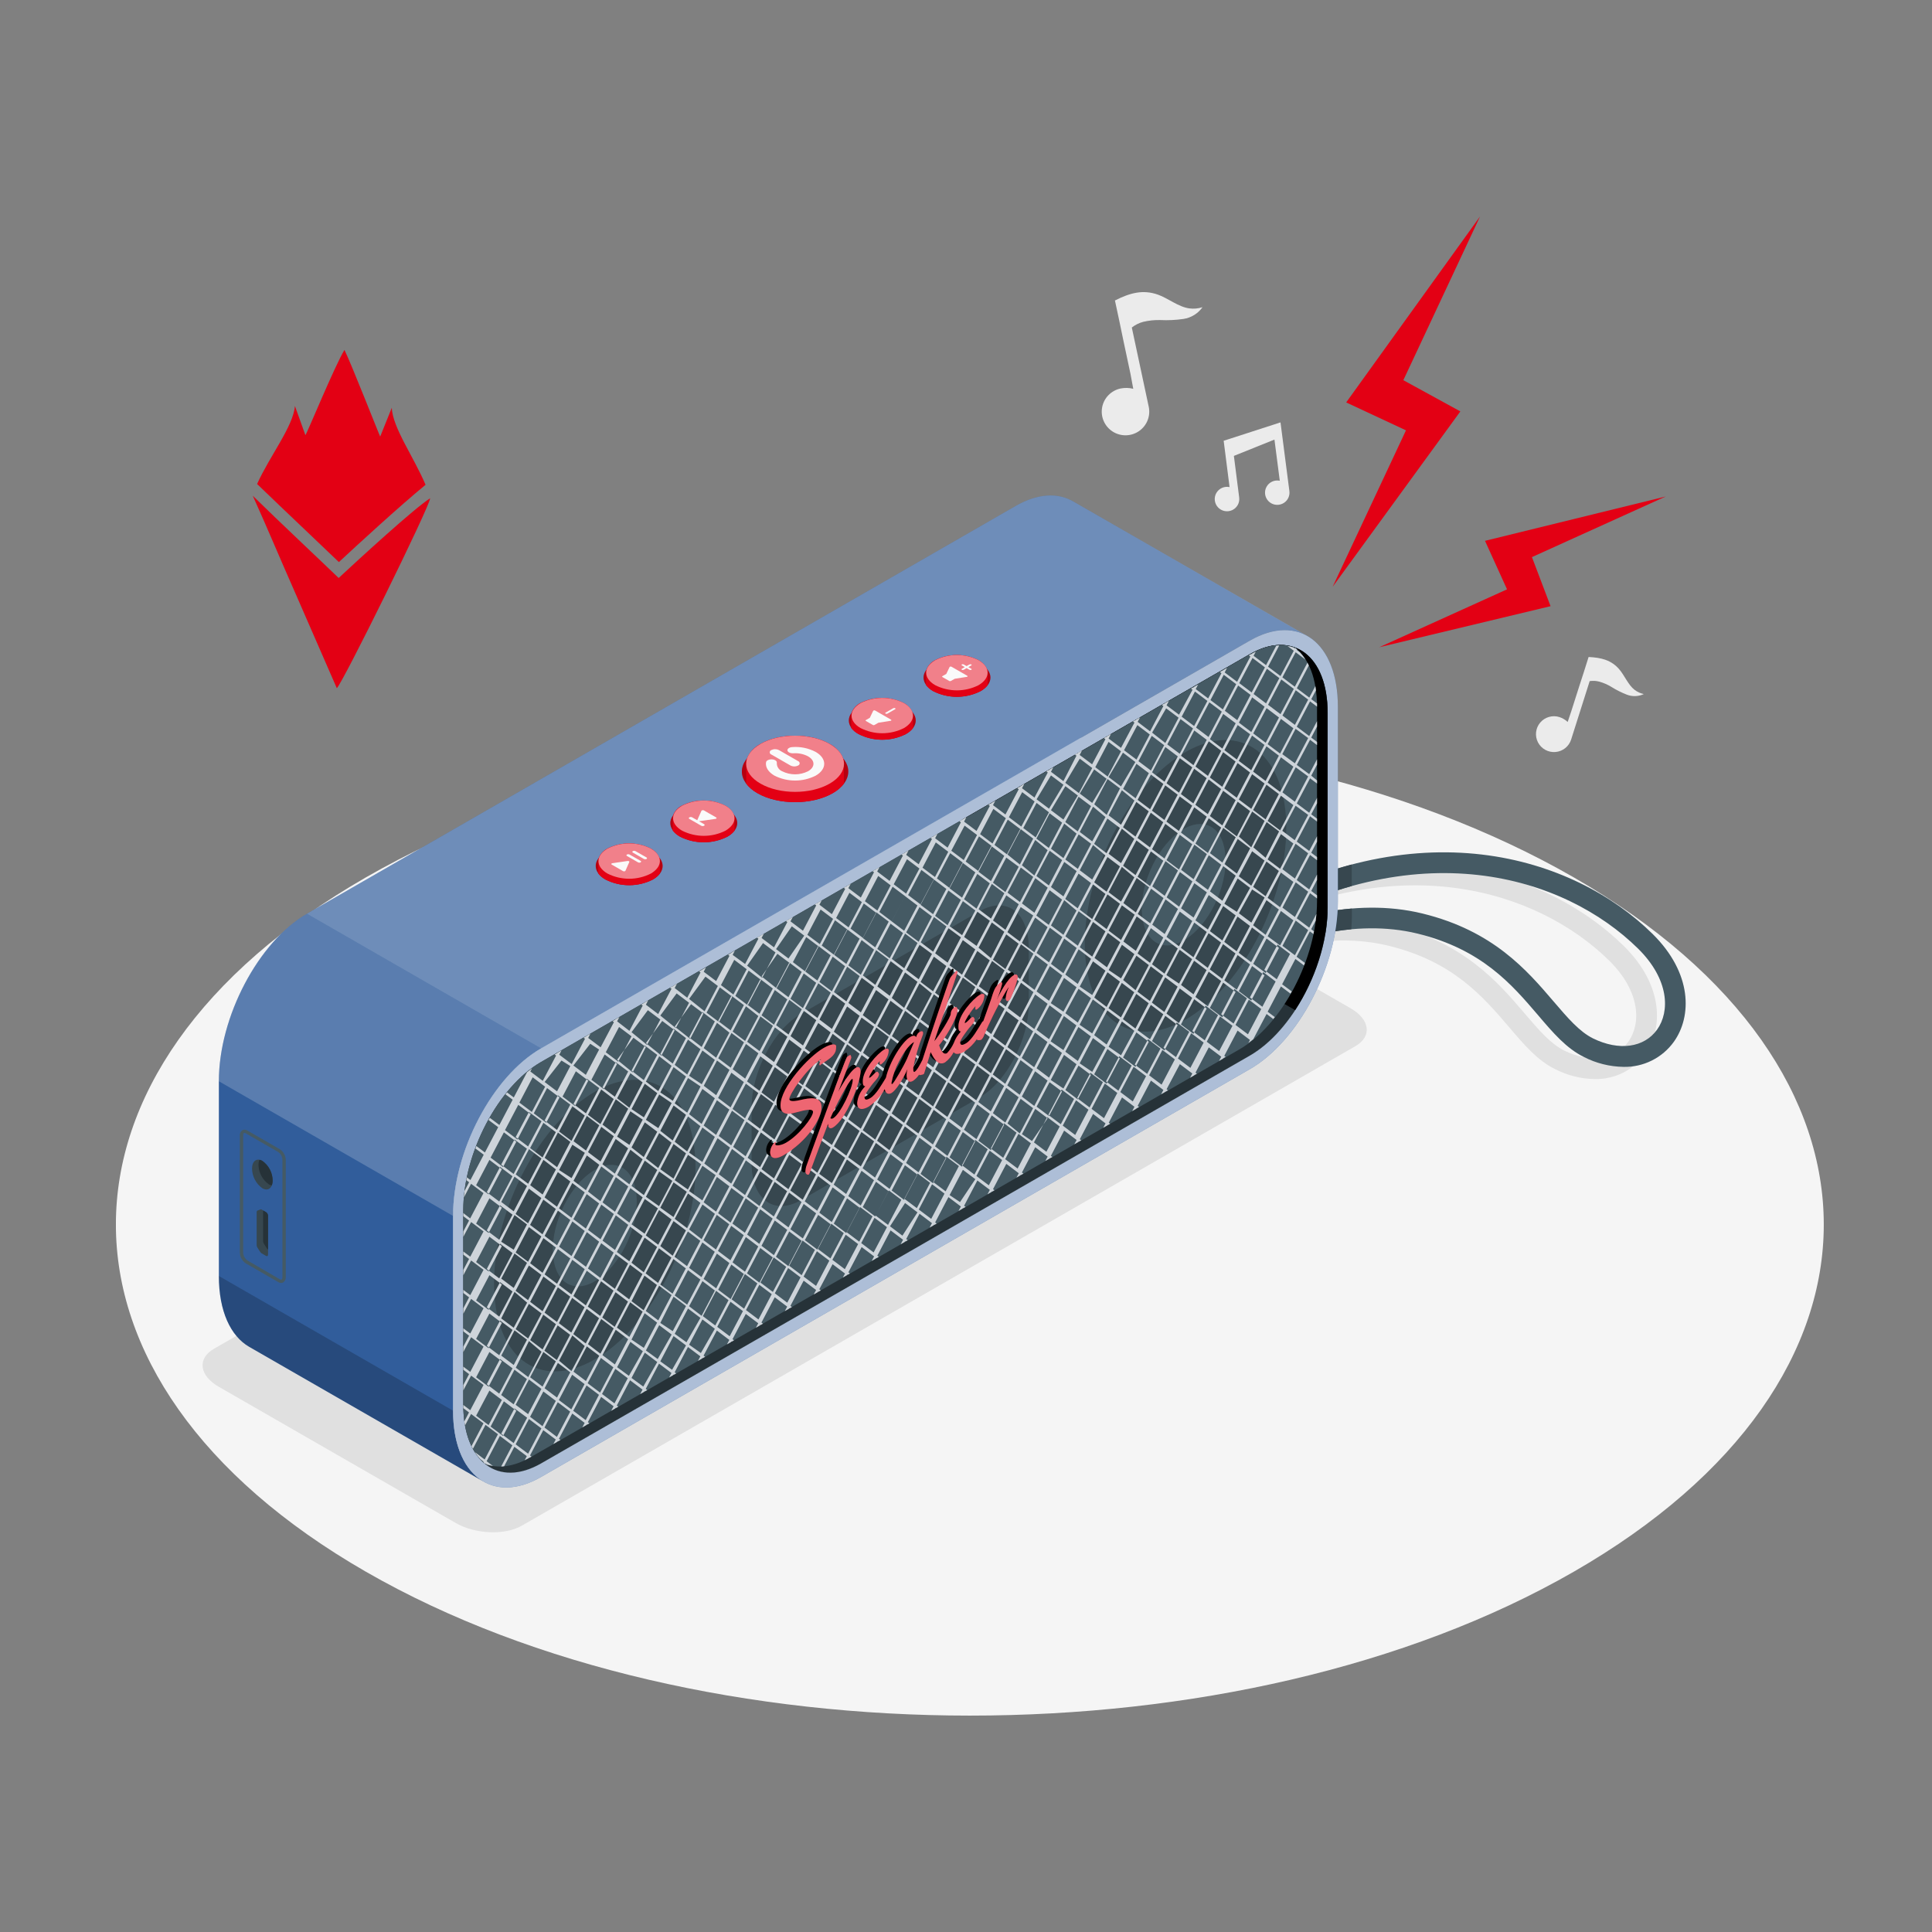 <svg width="250" height="250" viewBox="0 0 250 250" fill="none" xmlns="http://www.w3.org/2000/svg">
<rect x="0" y="0" width="250" height="250" fill="#808080" stroke="none"/>
<g clip-path="url(#clip0_2250_12654)">
<path d="M47.36 113.525C4.209 138.34 4.209 178.574 47.36 203.388C90.511 228.202 160.475 228.202 203.631 203.388C246.787 178.574 246.782 138.34 203.631 113.525C160.48 88.711 90.516 88.707 47.36 113.525Z" fill="#F5F5F5"/>
<path d="M210.133 122.423C200.077 112.495 179.971 105.936 156.185 119.779L144.104 112.82C141.575 111.364 137.747 111.206 135.558 112.468L27.691 174.529C25.502 175.791 25.777 177.989 28.306 179.446L58.966 197.074C61.495 198.526 65.323 198.689 67.513 197.427L175.379 135.38C177.568 134.123 177.293 131.919 174.764 130.467L162.901 123.643C167.787 121.922 173.912 120.966 179.691 122.381C188.014 124.413 191.88 128.941 195.294 132.93C197.264 135.25 198.964 137.231 201.227 138.344C202.813 139.159 204.566 139.599 206.351 139.629C207.621 139.659 208.879 139.378 210.016 138.812C211.152 138.246 212.132 137.412 212.871 136.382C215.232 133.093 215.288 127.512 210.133 122.423ZM210.701 134.809C209.019 137.152 205.768 137.593 202.42 135.946C200.65 135.074 199.118 133.278 197.339 131.195C193.845 127.108 189.5 122.019 180.334 119.779C173.138 118.021 165.5 119.589 159.921 121.927L158.882 121.333C180.772 109.271 199.052 115.251 208.251 124.325C212.275 128.305 212.382 132.457 210.701 134.809Z" fill="#E0E0E0"/>
<path d="M213.845 120.85C203.687 110.821 183.278 104.224 159.176 118.628L160.573 120.925C183.352 107.309 202.49 113.4 211.968 122.752C216.001 126.733 216.108 130.885 214.427 133.232C212.745 135.579 209.494 136.015 206.146 134.373C204.376 133.501 202.844 131.701 201.065 129.623C197.571 125.536 193.226 120.447 184.056 118.206C175.141 116.026 165.538 118.958 160.019 122.131L161.365 124.45C166.45 121.528 175.276 118.818 183.417 120.804C191.74 122.841 195.606 127.364 199.02 131.358C200.99 133.677 202.69 135.654 204.953 136.772C206.539 137.586 208.293 138.024 210.077 138.052C211.347 138.081 212.605 137.8 213.741 137.234C214.878 136.668 215.858 135.834 216.597 134.805C218.944 131.52 219 125.939 213.845 120.85Z" fill="#455A64"/>
<path d="M160.005 122.131L161.351 124.45C165.511 122.13 170.111 120.698 174.857 120.247C174.904 119.677 174.936 119.111 174.936 118.549V117.566C169.69 118.016 164.601 119.572 160.005 122.131Z" fill="#37474F"/>
<path d="M160.559 120.925C165.04 118.199 169.87 116.088 174.918 114.648V111.865C169.376 113.365 164.076 115.641 159.176 118.624L160.559 120.925Z" fill="#37474F"/>
<path d="M62.59 191.726L32.242 174.278C29.839 172.886 28.32 169.676 28.32 165.121V139.917C28.32 131.567 33.444 121.857 39.712 118.239L131.427 65.474C134.286 63.827 136.899 63.73 138.879 64.89L169.222 82.342C167.219 81.15 164.588 81.247 161.705 82.903L70.018 135.663C63.726 139.286 58.626 148.986 58.626 157.341V182.54C58.626 187.119 60.163 190.366 62.59 191.726Z" fill="#315D9B"/>
<path opacity="0.2" d="M58.626 182.54L28.325 165.116C28.325 169.672 29.843 172.882 32.246 174.274L62.59 191.721C60.163 190.366 58.626 187.119 58.626 182.54Z" fill="black"/>
<path opacity="0.2" d="M28.325 139.917L58.626 157.341C58.626 148.991 63.749 139.286 70.018 135.663L39.717 118.239C33.425 121.857 28.325 131.562 28.325 139.917Z" fill="white"/>
<path opacity="0.3" d="M169.245 82.337C167.242 81.145 164.611 81.242 161.728 82.898L70.018 135.663L39.717 118.239L131.427 65.474C134.286 63.827 136.899 63.73 138.879 64.89L169.245 82.337Z" fill="white"/>
<path d="M161.728 82.898L70.018 135.663C63.726 139.286 58.626 148.986 58.626 157.341V182.54C58.626 190.891 63.749 194.736 70.018 191.118L161.728 138.349C168.02 134.73 173.12 125.026 173.12 116.675V91.476C173.12 83.121 168.02 79.28 161.728 82.898ZM171.802 117.431C171.802 124.807 167.284 133.399 161.728 136.595L118.307 161.604L70.018 189.364C64.467 192.556 59.949 189.156 59.949 181.78V156.585C59.949 149.209 64.467 140.613 70.018 137.421L161.728 84.652C167.284 81.46 171.802 84.861 171.802 92.237V117.431Z" fill="#315D9B"/>
<path opacity="0.6" d="M161.728 82.898L70.018 135.663C63.726 139.286 58.626 148.986 58.626 157.341V182.54C58.626 190.891 63.749 194.736 70.018 191.118L161.728 138.349C168.02 134.73 173.12 125.026 173.12 116.675V91.476C173.12 83.121 168.02 79.28 161.728 82.898ZM171.802 117.431C171.802 124.807 167.284 133.399 161.728 136.595L118.307 161.604L70.018 189.364C64.467 192.556 59.949 189.156 59.949 181.78V156.585C59.949 149.209 64.467 140.613 70.018 137.421L161.728 84.652C167.284 81.46 171.802 84.861 171.802 92.237V117.431Z" fill="white"/>
<path d="M171.802 92.237V117.431C171.802 124.807 167.284 133.399 161.728 136.595L118.307 161.604L70.018 189.364C64.467 192.556 59.949 189.156 59.949 181.779V156.585C59.949 149.209 64.467 140.613 70.018 137.421L161.728 84.652C167.284 81.46 171.802 84.861 171.802 92.237Z" fill="#263238"/>
<path d="M161.728 84.652L124.613 105.992L167.592 130.708C170.139 126.816 171.783 121.894 171.783 117.427V92.237C171.802 84.861 167.284 81.46 161.728 84.652Z" fill="black"/>
<path d="M167.596 83.794C165.943 83.163 163.917 83.395 161.728 84.652L70.018 137.421C64.467 140.613 59.949 149.209 59.949 156.585V181.78C59.949 185.379 61.029 188.028 62.776 189.429C64.429 190.06 66.451 189.828 68.64 188.571L88.061 177.4L118.204 160.069L160.354 135.802C165.906 132.61 170.423 124.014 170.423 116.643V91.444C170.423 87.844 169.347 85.195 167.596 83.794Z" fill="#455A64"/>
<path d="M87.383 163.008C91.71 152.88 90.553 142.693 84.799 140.254C79.045 137.815 70.873 144.049 66.547 154.177C62.22 164.305 63.377 174.492 69.131 176.93C74.885 179.369 83.057 173.136 87.383 163.008Z" fill="#37474F"/>
<path d="M81.306 160.432C83.109 156.212 82.627 151.967 80.229 150.951C77.832 149.935 74.427 152.532 72.624 156.752C70.821 160.972 71.303 165.217 73.701 166.233C76.099 167.249 79.504 164.652 81.306 160.432Z" fill="#455A64"/>
<path d="M163.827 119.043C168.154 108.915 166.997 98.728 161.243 96.289C155.489 93.85 147.317 100.084 142.99 110.212C138.664 120.34 139.821 130.527 145.575 132.966C151.329 135.404 159.5 129.171 163.827 119.043Z" fill="#37474F"/>
<path d="M157.51 116.315C159.306 112.096 158.818 107.855 156.421 106.843C154.023 105.831 150.624 108.43 148.829 112.65C147.033 116.869 147.521 121.11 149.918 122.122C152.315 123.134 155.714 120.534 157.51 116.315Z" fill="#455A64"/>
<path d="M126.732 142.018L103.64 155.3C100.11 157.327 97.251 155.175 97.251 150.489V143.364C97.251 138.678 100.11 133.232 103.64 131.205L126.732 117.923C130.262 115.896 133.122 118.048 133.122 122.734V129.859C133.122 134.545 130.262 139.991 126.732 142.018Z" fill="#37474F"/>
<path d="M62.776 189.439L62.813 189.369L63 189.508C63.257 189.591 63.52 189.653 63.787 189.694L62.967 189.081L64.686 185.806L66.297 187.022L64.853 189.763C64.979 189.763 65.109 189.763 65.235 189.731L66.558 187.216L68.169 188.427L67.89 188.956C68.058 188.877 68.225 188.784 68.393 188.692L68.43 188.627L68.467 188.655L68.621 188.576L68.779 188.483L68.584 188.334L70.302 185.064L71.914 186.275L71.606 186.859L72.128 186.558L72.175 186.474L72.217 186.507L72.524 186.33L72.328 186.182L74.047 182.911L75.654 184.122L75.351 184.707L75.873 184.405L75.919 184.322L75.961 184.354L76.269 184.178L76.068 184.029L77.787 180.759L79.398 181.97L79.091 182.554L79.617 182.253L79.659 182.169L79.706 182.202L80.009 182.025L79.813 181.877L81.531 178.606L83.143 179.817L82.836 180.402L83.357 180.1L83.404 180.017L83.45 180.049L83.753 179.873L83.558 179.724L85.276 176.454L86.888 177.665L86.58 178.249L87.102 177.948L87.148 177.864L87.19 177.897L87.498 177.72L87.302 177.572L89.021 174.301L90.627 175.512L90.32 176.097L90.846 175.795L90.893 175.712L90.935 175.744L91.242 175.568L91.042 175.419L92.761 172.172L94.372 173.383L94.065 173.967L94.591 173.666L94.633 173.582L94.68 173.615L94.982 173.439L94.787 173.29L96.505 170.02L98.117 171.23L97.809 171.815L98.331 171.513L98.377 171.43L98.424 171.462L98.727 171.286L98.531 171.138L100.25 167.867L101.861 169.078L101.554 169.662L102.075 169.361L102.122 169.273L102.164 169.31L102.471 169.134L102.276 168.985L103.994 165.715L105.601 166.925L105.294 167.51L105.82 167.208L105.862 167.12L105.909 167.157L106.216 166.981L106.016 166.833L107.734 163.585L109.346 164.796L109.057 165.316L109.583 165.014L109.625 164.926L109.672 164.963L109.974 164.787L109.779 164.638L111.497 161.368L113.109 162.579L112.802 163.163L113.323 162.862L113.37 162.773L113.416 162.81L113.719 162.634L113.523 162.486L115.242 159.211L116.854 160.426L116.546 161.011L117.068 160.709L117.114 160.621L117.156 160.658L117.464 160.482L117.263 160.333L118.987 157.058L120.593 158.274L120.291 158.853L120.812 158.552L120.854 158.468L120.901 158.501L121.204 158.329L121.008 158.181L122.727 154.906L124.338 156.121L124.035 156.696L124.557 156.395L124.599 156.316L124.641 156.348L124.948 156.172L124.753 156.028L126.471 152.753L128.083 153.968L127.78 154.544L128.301 154.242L128.343 154.163L128.385 154.196L128.688 154.02L128.497 153.876L130.216 150.601L131.827 151.816L131.524 152.387L132.046 152.085L132.088 152.011L132.125 152.039L132.428 151.867L132.237 151.723L133.96 148.448L135.567 149.663L135.269 150.229L135.795 149.928L135.828 149.858L135.865 149.886L136.173 149.71L135.982 149.571L137.7 146.296L139.312 147.511L139.014 148.072L139.54 147.771L139.573 147.706L139.61 147.734L139.912 147.557L139.726 147.418L141.445 144.143L143.056 145.368L142.758 145.934L143.284 145.632L143.317 145.567L143.35 145.59L143.652 145.419L143.471 145.28L145.189 142.004L146.796 143.215L146.507 143.777L147.029 143.475L147.062 143.415H147.09L147.397 143.238L147.211 143.099L148.934 139.829L150.541 141.039L150.252 141.596L150.774 141.295L150.802 141.239L150.834 141.262L151.137 141.086L150.955 140.947L152.674 137.699L154.285 138.91L153.997 139.462L154.518 139.161L154.546 139.11H154.574L154.877 138.938L154.7 138.799L156.418 135.528L158.03 136.739L157.741 137.286L158.263 136.985L158.291 136.939L158.598 136.762L158.421 136.628L160.14 133.357L161.747 134.568L161.537 134.972C161.751 134.814 161.961 134.652 162.17 134.48L163.894 131.209L164.76 131.863L164.965 131.613L164.033 130.917L165.752 127.647L166.991 128.574C167.047 128.482 167.103 128.389 167.154 128.291L165.906 127.364L167.624 124.088L168.733 124.923C168.775 124.821 168.812 124.715 168.854 124.608L167.778 123.801L169.497 120.526L169.962 120.864C169.962 120.744 170.004 120.628 170.027 120.507L169.669 120.238L170.251 119.129C170.288 118.837 170.316 118.549 170.344 118.257L169.413 120.039L167.801 118.828L169.52 115.58L170.423 116.258V115.854L169.674 115.288L170.423 113.864V113.168L169.413 115.093L167.801 113.878L169.52 110.631L170.423 111.313V110.904L169.674 110.343L170.423 108.914V108.218L169.413 110.111L167.801 108.9L169.52 105.625L170.423 106.307V105.936L169.674 105.37L170.423 103.941V103.245L169.413 105.17L167.801 103.96L169.52 100.712L170.423 101.39V100.986L169.674 100.369L170.423 98.945V98.249L169.413 100.174L167.801 98.977L169.52 95.73L170.423 96.412V96.004L169.674 95.442L170.423 94.013V93.318L169.413 95.243L167.801 94.032L169.52 90.757L170.423 91.439C170.423 91.3 170.423 91.165 170.423 91.026L169.683 90.469L170.288 89.319C170.26 89.133 170.232 88.957 170.204 88.781L169.422 90.27L167.811 89.059L169.361 86.109C169.306 85.988 169.245 85.872 169.18 85.756L167.55 88.864L165.938 87.649L167.657 84.401L168.938 85.362C168.723 85.023 168.479 84.705 168.206 84.411L167.811 84.114L167.843 84.053C167.764 83.984 167.689 83.914 167.606 83.849L167.568 83.919L167.382 83.78C167.127 83.697 166.865 83.635 166.6 83.594L167.415 84.207L165.696 87.482L164.085 86.271L165.528 83.525C165.403 83.525 165.272 83.525 165.146 83.557L163.824 86.072L162.212 84.861L162.492 84.327C162.324 84.411 162.156 84.499 161.989 84.592L161.951 84.661L161.914 84.633L161.756 84.712L161.602 84.805L161.798 84.954L160.079 88.224L158.472 87.013L158.78 86.429L158.253 86.73L158.207 86.814L158.165 86.781L157.858 86.957L158.058 87.106L156.335 90.376L154.728 89.166L155.035 88.581L154.509 88.883L154.467 88.966L154.42 88.934L154.118 89.11L154.313 89.258L152.567 92.483L150.955 91.272L151.263 90.687L150.736 90.989L150.694 91.072L150.653 91.04L150.345 91.216L150.541 91.365L148.822 94.635L147.211 93.41L147.518 92.831L146.992 93.132L146.95 93.211L146.908 93.178L146.605 93.355L146.796 93.503L145.059 96.774L143.452 95.563L143.755 94.983L143.233 95.285L143.187 95.364L143.145 95.336L142.842 95.507L143.038 95.656L141.319 98.903L139.708 97.692L140.01 97.112L139.489 97.414L139.447 97.497L139.405 97.465L139.097 97.641L139.293 97.785L137.607 101.079L135.996 99.868L136.298 99.293L135.777 99.594L135.735 99.673L135.693 99.641L135.39 99.817L135.581 99.961L133.862 103.208L132.251 101.997L132.554 101.422L132.018 101.761L131.976 101.84L131.939 101.807L131.632 101.983L131.823 102.127L130.104 105.398L128.497 104.187L128.795 103.616L128.274 103.918L128.232 103.992L128.194 103.96L127.892 104.136L128.083 104.28L126.364 107.527L124.753 106.316L125.051 105.746L124.529 106.047L124.492 106.121L124.454 106.089L124.147 106.265L124.338 106.409L122.619 109.684L121.008 108.469L121.306 107.898L120.784 108.2L120.747 108.274L120.71 108.246L120.407 108.418L120.593 108.562L118.875 111.837L117.263 110.621L117.566 110.055L117.04 110.357L117.003 110.426L116.965 110.399L116.649 110.575L116.835 110.714L115.116 113.989L113.509 112.774L113.808 112.208L113.281 112.509L113.244 112.579L113.211 112.551L112.904 112.727L113.095 112.867L111.39 116.142L109.779 114.926L110.077 114.365L109.551 114.667L109.518 114.731L109.481 114.704L109.178 114.88L109.364 115.019L107.646 118.294L106.034 117.07L106.332 116.508L105.806 116.81L105.773 116.875L105.741 116.847L105.433 117.023L105.62 117.162L103.901 120.437L102.29 119.222L102.588 118.661L102.062 118.962L102.029 119.027L101.996 118.999L101.694 119.176L101.88 119.315L100.157 122.59L98.55 121.375L98.843 120.818L98.317 121.119L98.284 121.18L98.256 121.157L97.949 121.328L98.135 121.467L96.417 124.743L94.805 123.564L95.099 123.008L94.577 123.309L94.544 123.369H94.512L94.209 123.546L94.391 123.68L92.672 126.955L91.061 125.745L91.354 125.183L90.832 125.485L90.8 125.545L90.767 125.522L90.465 125.698L90.646 125.837L88.927 129.108L87.307 127.855L87.596 127.299L87.074 127.6L87.041 127.656L87.013 127.633L86.706 127.809L86.892 127.948L85.169 131.219L83.581 130.008L83.87 129.451L83.348 129.753L83.315 129.808H83.287L82.985 129.985L83.166 130.124L81.448 133.394L79.855 132.16L80.144 131.608L79.622 131.905L79.594 131.961H79.566L79.259 132.133L79.44 132.272L77.722 135.519L76.11 134.308L76.399 133.756L75.877 134.058L75.85 134.109H75.822L75.519 134.28L75.696 134.42L73.977 137.69L72.37 136.479L72.659 135.927L72.133 136.229L72.105 136.28H72.082L71.774 136.456L71.956 136.591L70.233 139.861L68.626 138.65L68.84 138.242C68.626 138.4 68.412 138.567 68.202 138.739L66.483 142.009L65.612 141.355L65.407 141.605L66.339 142.301L64.62 145.572L63.382 144.644L63.218 144.927L64.467 145.855L62.748 149.13L61.64 148.295C61.598 148.397 61.56 148.504 61.519 148.61L62.594 149.418L60.876 152.693L60.41 152.354C60.382 152.475 60.364 152.591 60.34 152.711L60.699 152.98L60.121 154.089C60.079 154.381 60.051 154.669 60.023 154.961L60.955 153.18L62.562 154.391L60.843 157.661L59.949 156.965V157.369L60.699 157.935L59.949 159.364V160.055L60.964 158.13L62.571 159.345L60.852 162.616L59.949 161.938V162.342L60.699 162.908L59.949 164.332V165.028L60.964 163.103L62.571 164.314L60.852 167.589L59.949 166.907V167.31L60.699 167.876L59.949 169.305V170.001L60.964 168.076L62.571 169.287L60.852 172.557L59.949 171.88V172.274L60.699 172.84L59.949 174.264V174.96L60.964 173.035L62.571 174.25L60.852 177.521L59.949 176.839V177.247L60.699 177.809L59.949 179.233V179.929L60.964 178.003L62.571 179.214L60.852 182.48L59.949 181.798C59.949 181.937 59.949 182.072 59.949 182.211L60.69 182.768L60.084 183.918C60.112 184.104 60.14 184.28 60.172 184.456L60.955 182.967L62.562 184.178L61.011 187.128L61.193 187.481L62.823 184.373L64.434 185.588L62.715 188.859L61.439 187.898C61.652 188.23 61.895 188.54 62.166 188.826L62.562 189.128L62.534 189.183L62.776 189.439ZM66.469 186.734L64.858 185.523L66.576 182.248L68.211 183.454L66.469 186.734ZM158.444 111.809L160.163 108.562L161.77 109.772L160.051 113.043L158.444 111.809ZM159.902 113.312L158.179 116.559L156.572 115.348L158.291 112.078L159.902 113.312ZM158.179 111.614L156.572 110.399L158.291 107.128L159.902 108.339L158.179 111.614ZM158.03 111.902L156.307 115.149L154.7 113.938L156.418 110.668L158.03 111.902ZM156.167 115.464L154.448 118.735L152.828 117.533L154.546 114.286L156.167 115.464ZM154.448 113.767L152.837 112.551L154.555 109.304L156.167 110.515L154.448 113.767ZM154.295 114.054L152.576 117.325L150.965 116.114L152.683 112.843L154.295 114.054ZM152.432 117.617L150.713 120.864L149.102 119.654L150.82 116.383L152.432 117.617ZM150.713 115.919L149.102 114.704L150.82 111.433L152.432 112.644L150.713 115.919ZM150.559 116.207L148.841 119.477L147.229 118.266L148.953 114.996L150.559 116.207ZM148.696 119.769L146.978 123.04L145.371 121.829L147.09 118.582L148.696 119.769ZM146.978 118.072L145.371 116.856L147.09 113.609L148.696 114.82L146.978 118.072ZM146.824 118.359L145.059 121.634L143.452 120.419L145.171 117.148L146.824 118.359ZM144.961 121.922L143.238 125.169L141.631 123.959L143.35 120.711L144.961 121.922ZM143.196 120.224L141.589 119.009L143.308 115.738L144.919 116.949L143.196 120.224ZM143.047 120.512L141.333 123.787L139.722 122.571L141.44 119.301L143.047 120.512ZM141.184 124.075L139.465 127.322L137.854 126.111L139.573 122.841L141.184 124.075ZM139.47 122.377L137.859 121.161L139.577 117.914L141.189 119.125L139.47 122.377ZM139.316 122.664L137.607 125.939L135.996 124.724L137.714 121.453L139.316 122.664ZM137.453 126.227L135.744 129.498L134.133 128.287L135.851 125.016L137.453 126.227ZM135.744 124.529L134.133 123.318L135.851 120.043L137.463 121.254L135.744 124.529ZM135.59 124.817L133.872 128.092L132.26 126.876L133.984 123.606L135.59 124.817ZM133.727 128.38L132.009 131.65L130.402 130.439L132.121 127.169L133.727 128.38ZM132.009 126.682L130.402 125.471L132.121 122.196L133.727 123.411L132.009 126.682ZM131.855 126.969L130.137 130.244L128.53 129.029L130.248 125.782L131.855 126.969ZM129.992 130.532L128.269 133.807L126.662 132.592L128.381 129.344L129.992 130.532ZM128.269 128.834L126.662 127.623L128.381 124.348L129.992 125.564L128.269 128.834ZM128.12 129.122L126.364 132.378L124.753 131.163L126.471 127.892L128.12 129.122ZM126.257 132.685L124.538 135.96L122.927 134.744L124.645 131.474L126.257 132.685ZM124.492 130.987L122.88 129.776L124.599 126.501L126.21 127.716L124.492 130.987ZM124.338 131.274L122.619 134.549L121.008 133.334L122.727 130.064L124.338 131.274ZM122.475 134.837L120.756 138.112L119.145 136.897L120.868 133.626L122.475 134.837ZM120.756 133.139L119.136 131.914L120.84 128.667L122.447 129.883L120.756 133.139ZM120.603 133.427L118.884 136.702L117.273 135.491L118.996 132.216L120.603 133.427ZM118.74 136.99L117.003 140.265L115.396 139.049L117.114 135.779L118.74 136.99ZM117.021 135.292L115.414 134.081L117.133 130.806L118.74 132.021L117.021 135.292ZM116.872 135.584L115.149 138.831L113.542 137.62L115.261 134.345L116.872 135.584ZM115.009 139.142L113.286 142.417L111.651 141.193L113.37 137.945L115.009 139.142ZM113.286 137.444L111.679 136.233L113.398 132.958L115.009 134.174L113.286 137.444ZM113.137 137.736L111.418 141.007L109.779 139.801L111.497 136.526L113.137 137.736ZM111.274 141.295L109.555 144.57L107.944 143.354L109.662 140.084L111.274 141.295ZM109.555 139.597L107.907 138.409L109.625 135.134L111.237 136.349L109.555 139.597ZM109.402 139.889L107.683 143.16L106.072 141.949L107.79 138.674L109.402 139.889ZM107.539 143.447L105.82 146.722L104.209 145.512L105.932 142.236L107.539 143.447ZM105.82 141.749L104.209 140.538L105.932 137.263L107.539 138.479L105.82 141.749ZM105.666 142.042L103.948 145.312L102.336 144.101L104.06 140.826L105.666 142.042ZM103.803 145.6L102.085 148.875L100.422 147.687L102.141 144.412L103.803 145.6ZM102.085 143.902L100.478 142.691L102.197 139.42L103.803 140.631L102.085 143.902ZM101.936 144.194L100.213 147.441L98.606 146.231L100.324 142.955L101.936 144.194ZM100.073 147.757L98.35 151.027L96.743 149.817L98.461 146.541L100.073 147.757ZM98.354 146.054L96.743 144.843L98.461 141.573L100.073 142.784L98.354 146.054ZM98.201 146.347L96.482 149.617L94.87 148.406L96.589 145.131L98.201 146.347ZM96.338 149.909L94.619 153.157L93.007 151.946L94.726 148.671L96.338 149.909ZM94.619 148.207L93.007 146.996L94.726 143.725L96.338 144.936L94.619 148.207ZM94.465 148.499L92.747 151.77L91.135 150.559L92.854 147.284L94.465 148.499ZM92.602 152.062L90.884 155.332L89.17 154.122L90.893 150.846L92.602 152.062ZM90.884 150.359L89.17 149.149L90.893 145.901L92.5 147.112L90.884 150.359ZM90.73 150.652L89.011 153.922L87.307 152.711L89.03 149.436L90.73 150.652ZM88.867 154.214L87.148 157.485L85.444 156.274L87.162 152.999L88.867 154.214ZM87.148 152.512L85.444 151.301L87.162 148.031L88.769 149.241L87.148 152.512ZM86.999 152.804L85.276 156.075L83.581 154.864L85.299 151.593L86.999 152.804ZM85.136 156.367L83.413 159.637L81.718 158.427L83.436 155.151L85.136 156.367ZM83.315 154.646L81.718 153.454L83.436 150.183L85.048 151.394L83.315 154.646ZM83.162 154.938L81.443 158.209L79.855 157.016L81.573 153.746L83.162 154.938ZM81.299 158.501L79.58 161.748L77.969 160.537L79.687 157.262L81.299 158.501ZM79.58 156.798L77.969 155.588L79.687 152.317L81.299 153.528L79.58 156.798ZM79.426 157.091L77.708 160.361L76.096 159.15L77.815 155.88L79.426 157.091ZM77.526 160.677L75.826 163.924L74.215 162.713L75.938 159.438L77.526 160.677ZM75.808 158.974L74.196 157.763L75.919 154.516L77.526 155.727L75.808 158.974ZM75.663 159.285L73.954 162.532L72.347 161.321L74.066 158.051L75.663 159.285ZM73.8 162.848L72.082 166.118L70.475 164.907L72.193 161.637L73.8 162.848ZM72.082 161.14L70.475 159.925L72.193 156.654L73.8 157.865L72.082 161.14ZM71.933 161.428L70.209 164.699L68.603 163.46L70.321 160.213L71.933 161.428ZM70.321 165.186L71.933 166.401L70.209 169.672L68.603 168.461L70.321 165.186ZM72.184 166.577L73.791 167.788L72.072 171.063L70.466 169.853L72.184 166.577ZM72.338 166.29L74.056 163.015L75.663 164.23L73.945 167.501L72.338 166.29ZM75.929 164.434L77.526 165.64L75.808 168.915L74.196 167.7L75.929 164.434ZM76.078 164.147L77.796 160.871L79.408 162.087L77.689 165.357L76.078 164.147ZM79.669 162.291L81.28 163.502L79.561 166.777L77.95 165.561L79.669 162.291ZM79.822 162.003L81.541 158.728L83.152 159.944L81.434 163.214L79.822 162.003ZM83.413 160.148L85.025 161.358L83.306 164.634L81.718 163.395L83.413 160.148ZM83.567 159.86L85.285 156.585L86.897 157.796L85.174 161.071L83.567 159.86ZM87.158 158.004L88.764 159.215L87.046 162.49L85.444 161.242L87.158 158.004ZM87.311 157.717L89.03 154.442L90.637 155.652L88.918 158.928L87.311 157.717ZM90.902 155.861L92.509 157.072L90.79 160.347L89.17 159.09L90.902 155.861ZM91.051 155.574L92.77 152.298L94.381 153.509L92.663 156.784L91.051 155.574ZM94.642 153.718L96.254 154.929L94.535 158.204L92.924 156.988L94.642 153.718ZM94.796 153.426L96.514 150.155L98.126 151.366L96.407 154.641L94.796 153.426ZM98.387 151.57L99.998 152.781L98.275 156.056L96.668 154.841L98.387 151.57ZM98.54 151.278L100.259 148.007L101.871 149.218L100.147 152.493L98.54 151.278ZM102.131 149.422L103.738 150.633L102.02 153.88L100.413 152.67L102.131 149.422ZM102.28 149.13L104.004 145.859L105.61 147.07L103.892 150.345L102.28 149.13ZM105.871 147.274L107.483 148.485L105.764 151.756L104.162 150.471L105.871 147.274ZM106.025 146.982L107.744 143.735L109.355 144.946L107.646 148.151L106.025 146.982ZM109.616 145.126L111.227 146.337L109.518 149.543L107.907 148.332L109.616 145.126ZM109.77 144.834L111.488 141.564L113.1 142.774L111.381 146.05L109.77 144.834ZM113.36 142.979L114.972 144.189L113.253 147.46L111.642 146.249L113.36 142.979ZM113.514 142.686L115.251 139.337L116.863 140.548L115.14 143.823L113.514 142.686ZM117.105 140.831L118.712 142.042L116.993 145.289L115.386 144.078L117.105 140.831ZM117.254 140.538L118.977 137.268L120.584 138.479L118.866 141.726L117.254 140.538ZM120.845 138.683L122.456 139.894L120.738 143.164L119.126 141.953L120.845 138.683ZM120.999 138.391L122.717 135.143L124.329 136.354L122.61 139.625L120.999 138.391ZM124.59 136.535L126.201 137.746L124.482 141.016L122.871 139.805L124.59 136.535ZM124.743 136.243L126.462 132.972L128.073 134.183L126.355 137.453L124.743 136.243ZM128.334 134.387L129.946 135.598L128.222 138.868L126.616 137.658L128.334 134.387ZM128.488 134.095L130.206 130.824L131.813 132.035L130.095 135.306L128.488 134.095ZM132.079 132.239L133.686 133.455L131.967 136.702L130.36 135.491L132.079 132.239ZM132.228 131.952L133.951 128.681L135.558 129.892L133.839 133.162L132.228 131.952ZM135.819 130.096L137.43 131.311L135.744 134.471L134.133 133.26L135.819 130.096ZM135.972 129.808L137.691 126.538L139.302 127.749L137.607 130.908L135.972 129.808ZM139.563 127.953L141.175 129.168L139.47 132.318L137.859 131.107L139.563 127.953ZM139.717 127.665L141.435 124.395L143.047 125.605L141.333 128.755L139.717 127.665ZM143.308 125.81L144.919 127.025L143.196 130.295L141.589 129.085L143.308 125.81ZM143.461 125.522L145.18 122.251L146.787 123.462L145.059 126.603L143.461 125.522ZM147.052 123.666L148.659 124.882L146.941 128.129L145.338 126.812L147.052 123.666ZM147.201 123.379L148.925 120.103L150.531 121.319L148.813 124.589L147.201 123.379ZM150.792 121.523L152.404 122.738L150.685 125.986L149.074 124.775L150.792 121.523ZM150.946 121.235L152.665 117.96L154.276 119.176L152.557 122.446L150.946 121.235ZM154.537 119.38L156.148 120.595L154.43 123.866L152.818 122.655L154.537 119.38ZM154.691 119.092L156.409 115.817L158.021 117.032L156.297 120.28L154.691 119.092ZM158.281 117.237L159.893 118.452L158.17 121.699L156.563 120.489L158.281 117.237ZM158.435 116.949L160.154 113.674L161.761 114.889L160.051 117.997L158.435 116.949ZM162.026 115.093L163.642 116.142L161.924 119.389L160.312 118.178L162.026 115.093ZM161.914 114.606L160.303 113.395L162.026 110.148L163.633 111.359L161.914 114.606ZM161.914 109.638L160.312 108.255L162.035 105.008L163.642 106.219L161.914 109.638ZM161.914 104.665L160.303 103.454L162.026 100.179L163.633 101.39L161.914 104.665ZM161.761 104.952L160.042 108.228L158.435 107.012L160.154 103.742L161.761 104.952ZM158.17 106.808L156.563 105.597L158.281 102.322L159.893 103.537L158.17 106.808ZM158.021 107.096L156.302 110.371L154.691 109.155L156.409 105.885L158.021 107.096ZM154.43 108.951L152.818 107.74L154.537 104.465L156.148 105.681L154.43 108.951ZM154.276 109.239L152.557 112.514L150.946 111.303L152.665 108.028L154.276 109.239ZM150.685 111.094L149.074 109.884L150.792 106.609L152.404 107.824L150.685 111.094ZM150.531 111.382L148.813 114.657L147.201 113.446L148.925 110.171L150.531 111.382ZM146.941 113.238L145.329 112.027L147.052 108.752L148.659 109.967L146.941 113.238ZM146.787 113.53L145.059 116.661L143.452 115.451L145.171 112.175L146.787 113.53ZM143.196 115.386L141.589 114.175L143.308 110.9L144.919 112.115L143.196 115.386ZM143.047 115.678L141.328 118.925L139.717 117.714L141.435 114.439L143.047 115.678ZM139.456 117.533L137.845 116.323L139.563 113.048L141.175 114.263L139.456 117.533ZM139.302 117.826L137.607 120.966L135.996 119.756L137.714 116.48L139.302 117.826ZM135.711 119.681L134.1 118.471L135.819 115.195L137.43 116.411L135.711 119.681ZM135.558 119.974L133.839 123.221L132.228 122.01L133.951 118.735L135.558 119.974ZM131.967 121.829L130.36 120.618L132.079 117.371L133.695 118.461L131.967 121.829ZM131.813 122.121L130.095 125.392L128.488 124.181L130.206 120.906L131.813 122.121ZM128.222 123.977L126.625 122.636L128.343 119.366L129.955 120.577L128.222 123.977ZM128.073 124.269L126.355 127.54L124.743 126.329L126.462 123.054L128.073 124.269ZM124.482 126.125L122.871 124.914L124.59 121.644L126.201 122.854L124.482 126.125ZM124.329 126.417L122.61 129.665L120.999 128.454L122.717 125.179L124.329 126.417ZM120.738 128.273L119.126 127.062L120.845 123.792L122.456 125.002L120.738 128.273ZM120.584 128.565L118.866 131.836L117.263 130.523L118.987 127.248L120.584 128.565ZM116.993 130.421L115.396 129.131L117.114 125.837L118.721 127.048L116.993 130.421ZM116.844 130.713L115.121 133.983L113.514 132.773L115.233 129.498L116.844 130.713ZM113.249 132.569L111.642 131.358L113.36 128.11L114.972 129.321L113.249 132.569ZM113.1 132.861L111.381 136.131L109.77 134.921L111.488 131.673L113.1 132.861ZM109.509 134.716L107.897 133.506L109.616 130.235L111.227 131.446L109.509 134.716ZM109.355 135.009L107.636 138.256L106.025 137.045L107.744 133.775L109.355 135.009ZM105.764 136.864L104.153 135.649L105.876 132.378L107.483 133.589L105.764 136.864ZM105.61 137.152L103.892 140.422L102.28 139.212L104.004 135.941L105.61 137.152ZM102.02 139.008L100.413 137.792L102.131 134.522L103.738 135.732L102.02 139.008ZM101.871 139.295L100.147 142.566L98.54 141.355L100.259 138.084L101.871 139.295ZM98.275 141.151L96.668 139.935L98.387 136.688L99.998 137.899L98.275 141.151ZM98.126 141.438L96.407 144.709L94.796 143.498L96.514 140.228L98.126 141.438ZM94.535 143.294L92.924 142.079L94.642 138.808L96.254 140.019L94.535 143.294ZM94.381 143.582L92.663 146.852L91.051 145.641L92.77 142.371L94.381 143.582ZM90.79 145.437L89.17 144.175L90.893 140.905L92.5 142.116L90.79 145.437ZM90.637 145.725L88.918 148.995L87.307 147.738L89.03 144.468L90.637 145.725ZM87.046 147.581L85.444 146.328L87.167 143.048L88.774 144.259L87.046 147.581ZM86.897 147.868L85.174 151.143L83.581 149.891L85.299 146.62L86.897 147.868ZM83.301 149.724L81.718 148.48L83.436 145.233L85.048 146.444L83.301 149.724ZM83.152 150.011L81.443 153.254L79.855 152.043L81.573 148.773L83.152 150.011ZM79.561 151.867L77.95 150.652L79.669 147.381L81.28 148.592L79.561 151.867ZM79.408 152.155L77.689 155.43L76.087 154.182L77.806 150.935L79.408 152.155ZM75.817 154.01L74.215 152.79L75.938 149.515L77.545 150.726L75.817 154.01ZM75.663 154.298L73.945 157.573L72.338 156.358L74.056 153.087L75.663 154.298ZM72.072 156.153L70.466 154.943L72.184 151.668L73.8 152.883L72.072 156.153ZM71.923 156.441L70.2 159.716L68.593 158.501L70.312 155.23L71.923 156.441ZM68.328 158.297L66.721 157.086L68.439 153.811L70.051 155.022L68.328 158.297ZM68.439 158.784L70.051 159.995L68.332 163.27L66.73 162.068L68.439 158.784ZM68.439 163.757L70.051 164.968L68.332 168.238L66.721 167.027L68.439 163.757ZM68.439 168.725L70.074 169.955L68.342 173.202L66.73 171.991L68.439 168.725ZM70.302 170.117L71.937 171.346L70.214 174.621L68.607 173.406L70.302 170.117ZM72.165 171.509L73.772 172.719L72.054 175.99L70.447 174.779L72.165 171.509ZM72.314 171.216L74.038 167.946L75.644 169.157L73.926 172.432L72.314 171.216ZM75.91 169.361L77.517 170.572L75.798 173.842L74.187 172.631L75.91 169.361ZM76.059 169.069L77.778 165.798L79.389 167.009L77.671 170.284L76.059 169.069ZM79.65 167.213L81.261 168.424L79.543 171.694L77.931 170.483L79.65 167.213ZM79.804 166.921L81.522 163.65L83.134 164.861L81.415 168.136L79.804 166.921ZM83.394 165.065L85.006 166.276L83.287 169.546L81.718 168.368L83.394 165.065ZM83.548 164.773L85.267 161.525L86.878 162.736L85.155 166.011L83.548 164.773ZM87.139 162.917L88.746 164.128L87.027 167.398L85.444 166.216L87.139 162.917ZM87.288 162.625L89.011 159.354L90.618 160.565L88.9 163.84L87.288 162.625ZM90.884 160.769L92.49 161.98L90.772 165.251L89.17 164.063L90.884 160.769ZM91.033 160.477L92.751 157.207L94.363 158.417L92.644 161.688L91.033 160.477ZM94.624 158.621L96.235 159.832L94.516 163.08L92.905 161.869L94.624 158.621ZM94.777 158.329L96.496 155.059L98.107 156.269L96.389 159.517L94.777 158.329ZM98.368 156.474L99.98 157.684L98.256 160.955L96.677 159.749L98.368 156.474ZM98.522 156.181L100.24 152.934L101.852 154.145L100.129 157.415L98.522 156.181ZM102.113 154.326L103.72 155.541L102.029 158.821L100.422 157.61L102.113 154.326ZM102.262 154.038L103.985 150.768L105.592 151.978L103.873 155.249L102.262 154.038ZM105.857 152.182L107.464 153.398L105.746 156.668L104.134 155.458L105.857 152.182ZM106.006 151.895L107.753 148.615L109.364 149.826L107.646 153.096L106.006 151.895ZM109.597 150.039L111.209 151.255L109.49 154.502L107.879 153.291L109.597 150.039ZM109.751 149.752L111.47 146.481L113.109 147.687L111.39 150.935L109.751 149.752ZM113.342 147.896L114.953 149.111L113.23 152.382L111.623 151.171L113.342 147.896ZM113.496 147.608L115.214 144.361L116.826 145.572L115.102 148.842L113.496 147.608ZM117.086 145.753L118.693 146.968L116.975 150.239L115.368 149.028L117.086 145.753ZM117.235 145.465L118.959 142.19L120.566 143.405L118.847 146.676L117.235 145.465ZM120.826 143.609L122.438 144.825L120.719 148.095L119.108 146.885L120.826 143.609ZM120.98 143.322L122.699 140.047L124.31 141.262L122.591 144.533L120.98 143.322ZM124.571 141.466L126.182 142.682L124.464 145.929L122.852 144.718L124.571 141.466ZM124.725 141.179L126.443 137.903L128.055 139.119L126.336 142.389L124.725 141.179ZM128.315 139.323L129.927 140.534L128.204 143.809L126.597 142.598L128.315 139.323ZM128.469 139.035L130.188 135.76L131.795 136.976L130.076 140.246L128.469 139.035ZM132.06 137.18L133.667 138.391L131.948 141.666L130.341 140.45L132.06 137.18ZM132.209 136.892L133.932 133.617L135.539 134.832L133.821 138.103L132.209 136.892ZM135.8 135.037L137.411 136.247L135.744 139.444L134.133 138.233L135.8 135.037ZM135.954 134.749L137.672 131.474L139.284 132.689L137.607 135.881L135.954 134.749ZM139.545 132.893L141.156 134.104L139.47 137.291L137.854 136.09L139.545 132.893ZM139.698 132.606L141.417 129.331L143.028 130.546L141.333 133.728L139.698 132.606ZM143.289 130.75L144.901 131.961L143.196 135.162L141.589 133.946L143.289 130.75ZM143.443 130.462L145.161 127.187L146.768 128.403L145.05 131.65L143.443 130.462ZM147.034 128.607L148.641 129.818L146.922 133.093L145.31 131.877L147.034 128.607ZM147.183 128.319L148.906 125.044L150.513 126.255L148.794 129.53L147.183 128.319ZM150.774 126.464L152.385 127.674L150.667 130.95L149.055 129.734L150.774 126.464ZM150.927 126.171L152.646 122.901L154.257 124.112L152.567 127.275L150.927 126.171ZM154.518 124.316L156.13 125.527L154.439 128.667L152.828 127.452L154.518 124.316ZM154.672 124.023L156.391 120.753L158.002 121.964L156.283 125.239L154.672 124.023ZM158.263 122.168L159.874 123.379L158.151 126.654L156.544 125.438L158.263 122.168ZM158.416 121.876L160.135 118.605L161.742 119.816L160.023 123.091L158.416 121.876ZM162.007 120.02L163.614 121.231L161.896 124.506L160.289 123.291L162.007 120.02ZM162.156 119.728L163.88 116.48L165.486 117.691L163.768 120.966L162.156 119.728ZM163.768 115.97L162.156 114.759L163.88 111.484L165.486 112.7L163.768 115.97ZM163.768 110.997L162.184 109.647L163.908 106.377L165.514 107.587L163.768 110.997ZM163.768 106.029L162.156 104.813L163.88 101.543L165.486 102.753L163.768 106.029ZM163.768 101.056L162.156 99.845L163.88 96.57L165.486 97.785L163.768 101.056ZM161.905 99.664L160.293 98.453L162.017 95.183L163.623 96.393L161.905 99.664ZM161.751 99.956L160.033 103.227L158.426 102.016L160.144 98.741L161.751 99.956ZM158.16 101.812L156.554 100.601L158.272 97.33L159.884 98.541L158.16 101.812ZM158.011 102.104L156.293 105.351L154.681 104.141L156.4 100.865L158.011 102.104ZM154.42 103.96L152.809 102.749L154.528 99.478L156.139 100.689L154.42 103.96ZM154.267 104.252L152.548 107.522L150.937 106.312L152.655 103.064L154.267 104.252ZM150.676 106.108L149.064 104.897L150.783 101.626L152.394 102.837L150.676 106.108ZM150.522 106.4L148.804 109.647L147.192 108.436L148.915 105.166L150.522 106.4ZM146.931 108.255L145.32 107.045L147.043 103.774L148.65 104.985L146.931 108.255ZM146.778 108.548L145.059 111.688L143.452 110.477L145.171 107.23L146.778 108.548ZM143.187 110.403L141.58 109.192L143.298 105.922L144.91 107.133L143.187 110.403ZM143.038 110.696L141.333 113.822L139.722 112.611L141.44 109.341L143.038 110.696ZM139.47 112.431L137.859 111.22L139.577 107.972L141.189 109.183L139.47 112.431ZM139.316 112.723L137.607 115.993L135.996 114.783L137.714 111.535L139.316 112.723ZM135.725 114.578L134.109 113.358L135.828 110.088L137.439 111.299L135.725 114.578ZM135.572 114.866L133.853 118.113L132.242 116.903L133.965 113.632L135.572 114.866ZM131.981 116.722L130.374 115.506L132.093 112.259L133.699 113.47L131.981 116.722ZM131.827 117.009L130.104 120.317L128.497 119.106L130.216 115.859L131.827 117.009ZM128.236 118.865L126.629 117.649L128.348 114.379L129.96 115.59L128.236 118.865ZM128.087 119.152L126.369 122.4L124.753 121.245L126.471 117.974L128.087 119.152ZM124.496 121.008L122.88 119.853L124.599 116.606L126.21 117.816L124.496 121.008ZM124.343 121.296L122.624 124.566L121.013 123.355L122.731 120.108L124.343 121.296ZM120.752 123.151L119.14 121.936L120.859 118.665L122.47 119.876L120.752 123.151ZM120.598 123.439L118.88 126.714L117.268 125.499L118.991 122.251L120.598 123.439ZM117.007 125.295L115.4 124.079L117.119 120.809L118.726 122.019L117.007 125.295ZM116.854 125.582L115.135 128.857L113.528 127.642L115.247 124.371L116.854 125.582ZM113.263 127.438L111.656 126.222L113.374 122.952L114.986 124.163L113.263 127.438ZM113.114 127.725L111.395 131.001L109.784 129.785L111.502 126.515L113.114 127.725ZM109.523 129.581L107.911 128.366L109.63 125.095L111.241 126.306L109.523 129.581ZM109.369 129.869L107.65 133.144L106.039 131.928L107.758 128.658L109.369 129.869ZM105.778 131.724L104.167 130.513L105.89 127.238L107.497 128.449L105.778 131.724ZM105.624 132.012L103.906 135.287L102.294 134.072L104.018 130.801L105.624 132.012ZM102.034 133.868L100.427 132.657L102.145 129.382L103.752 130.597L102.034 133.868ZM101.885 134.155L100.161 137.43L98.555 136.215L100.273 132.944L101.885 134.155ZM98.289 136.011L96.682 134.8L98.401 131.525L100.012 132.74L98.289 136.011ZM98.14 136.298L96.421 139.574L94.81 138.358L96.528 135.088L98.14 136.298ZM94.549 138.154L92.938 136.943L94.656 133.668L96.268 134.883L94.549 138.154ZM94.395 138.442L92.677 141.717L91.065 140.501L92.784 137.231L94.395 138.442ZM90.805 140.297L89.17 139.207L90.893 135.932L92.5 137.147L90.805 140.297ZM90.651 140.585L88.927 143.976L87.307 142.77L89.03 139.495L90.651 140.585ZM87.06 142.44L85.444 141.36L87.162 138.084L88.769 139.3L87.06 142.44ZM86.911 142.733L85.188 145.98L83.581 144.904L85.299 141.629L86.911 142.733ZM83.32 144.588L81.718 143.512L83.436 140.237L85.048 141.452L83.32 144.588ZM83.166 144.881L81.448 148.151L79.855 147.075L81.573 143.8L83.166 144.881ZM79.575 146.736L77.964 145.525L79.683 142.25L81.294 143.466L79.575 146.736ZM79.422 147.028L77.703 150.299L76.092 149.088L77.81 145.813L79.422 147.028ZM75.831 148.884L74.219 147.673L75.938 144.398L77.549 145.614L75.831 148.884ZM75.677 149.176L73.959 152.447L72.342 151.398L74.066 148.123L75.677 149.176ZM72.086 151.032L70.479 149.821L72.198 146.551L73.805 147.761L72.086 151.032ZM71.937 151.324L70.214 154.572L68.607 153.361L70.326 150.086L71.937 151.324ZM68.346 153.18L66.735 151.969L68.454 148.699L70.065 149.909L68.346 153.18ZM68.193 153.472L66.474 156.743L64.863 155.532L66.581 152.257L68.193 153.472ZM66.581 157.23L68.193 158.441L66.474 161.716L64.858 160.677L66.581 157.23ZM66.581 162.203L68.193 163.414L66.474 166.661L64.863 165.45L66.581 162.203ZM66.581 167.171L68.211 168.563L66.469 171.81L64.858 170.599L66.581 167.171ZM66.581 172.144L68.193 173.355L66.474 176.63L64.863 175.415L66.581 172.144ZM68.444 173.536L70.074 174.918L68.356 178.194L66.744 176.978L68.444 173.536ZM68.444 178.509L70.056 179.72L68.337 182.99L66.725 181.78L68.444 178.509ZM68.598 178.217L70.316 174.946L71.928 176.157L70.205 179.428L68.598 178.217ZM72.189 176.361L73.796 177.577L72.077 180.847L70.47 179.636L72.189 176.361ZM72.342 176.074L74.061 172.803L75.663 174.176L73.945 177.423L72.342 176.074ZM75.933 174.218L77.54 175.433L75.822 178.704L74.21 177.493L75.933 174.218ZM76.082 173.93L77.801 170.683L79.412 171.894L77.694 175.164L76.082 173.93ZM79.673 172.075L81.285 173.29L79.566 176.561L77.955 175.35L79.673 172.075ZM79.827 171.787L81.546 168.517L83.157 169.727L81.438 172.998L79.827 171.787ZM83.418 169.931L85.029 171.147L83.311 174.417L81.718 173.341L83.418 169.931ZM83.572 169.644L85.29 166.369L86.902 167.584L85.178 170.855L83.572 169.644ZM87.162 167.788L88.769 169.004L87.051 172.251L85.444 171.189L87.162 167.788ZM87.307 167.635L89.025 164.36L90.632 165.575L88.914 168.823L87.307 167.635ZM90.898 165.779L92.504 166.995L90.786 170.265L89.17 169.027L90.898 165.779ZM91.047 165.492L92.765 162.217L94.377 163.432L92.672 166.707L91.047 165.492ZM94.638 163.636L96.249 164.852L94.544 168.099L92.933 166.888L94.638 163.636ZM94.791 163.349L96.51 160.073L98.121 161.289L96.403 164.559L94.791 163.349ZM98.382 161.493L99.994 162.708L98.27 165.979L96.663 164.768L98.382 161.493ZM98.536 161.205L100.254 157.93L101.866 159.146L100.143 162.416L98.536 161.205ZM102.127 159.35L103.734 160.561L102.015 163.836L100.408 162.625L102.127 159.35ZM102.276 159.062L103.999 155.787L105.606 157.002L103.887 160.25L102.276 159.062ZM105.871 157.207L107.478 158.417L105.76 161.692L104.148 160.477L105.871 157.207ZM106.02 156.919L107.739 153.644L109.35 154.859L107.632 158.13L106.02 156.919ZM109.611 155.063L111.223 156.274L109.504 159.549L107.893 158.334L109.611 155.063ZM109.765 154.776L111.484 151.501L113.095 152.716L111.376 155.986L109.765 154.776ZM113.356 152.92L114.967 154.131L113.244 157.406L111.637 156.191L113.356 152.92ZM113.509 152.632L115.228 149.357L116.84 150.568L115.116 153.843L113.509 152.632ZM117.1 150.777L118.707 151.988L116.989 155.263L115.382 154.047L117.1 150.777ZM117.249 150.485L118.973 147.214L120.579 148.425L118.861 151.7L117.249 150.485ZM120.84 148.629L122.452 149.84L120.733 153.115L119.122 151.899L120.84 148.629ZM120.994 148.337L122.713 145.089L124.324 146.3L122.605 149.575L120.994 148.337ZM124.585 146.481L126.196 147.692L124.478 150.967L122.866 149.752L124.585 146.481ZM124.739 146.189L126.457 142.918L128.069 144.129L126.35 147.404L124.739 146.189ZM128.329 144.333L129.941 145.544L128.218 148.819L126.611 147.604L128.329 144.333ZM128.483 144.041L130.202 140.77L131.813 141.981L130.09 145.256L128.483 144.041ZM132.074 142.185L133.681 143.396L131.962 146.667L130.369 145.368L132.074 142.185ZM132.223 141.893L133.946 138.623L135.553 139.833L133.835 143.108L132.223 141.893ZM135.814 140.037L137.425 141.248L135.744 144.412L134.133 143.201L135.814 140.037ZM135.968 139.745L137.686 136.498L139.298 137.709L137.607 140.854L135.968 139.745ZM139.559 137.89L141.17 139.1L139.47 142.26L137.859 141.049L139.559 137.89ZM139.712 137.597L141.431 134.327L143.042 135.538L141.333 138.701L139.712 137.597ZM143.303 135.742L144.915 136.952L143.191 140.223L141.585 139.012L143.303 135.742ZM143.457 135.449L145.175 132.179L146.782 133.39L145.059 136.554L143.457 135.449ZM147.048 133.594L148.655 134.805L146.936 138.052L145.324 136.841L147.048 133.594ZM147.197 133.302L148.92 130.031L150.527 131.242L148.808 134.489L147.197 133.302ZM150.788 131.446L152.399 132.657L150.68 135.927L149.069 134.716L150.788 131.446ZM150.941 131.154L152.66 127.906L154.271 129.117L152.553 132.388L150.941 131.154ZM154.532 129.298L156.144 130.509L154.425 133.779L152.814 132.569L154.532 129.298ZM154.686 129.006L156.404 125.735L158.016 126.946L156.297 130.217L154.686 129.006ZM158.277 127.15L159.888 128.361L158.165 131.632L156.558 130.421L158.277 127.15ZM158.43 126.858L160.149 123.587L161.756 124.798L160.037 128.069L158.43 126.858ZM162.021 125.002L163.628 126.218L161.91 129.465L160.303 128.254L162.021 125.002ZM162.17 124.715L163.894 121.444L165.5 122.655L163.782 125.902L162.17 124.715ZM164.033 121.152L165.752 117.881L167.363 119.092L165.645 122.34L164.033 121.152ZM165.645 117.394L164.033 116.183L165.752 112.908L167.363 114.119L165.645 117.394ZM165.645 112.421L164.033 111.21L165.752 107.935L167.363 109.151L165.645 112.421ZM165.645 107.448L164.033 106.237L165.752 102.967L167.363 104.178L165.645 107.448ZM165.645 102.48L164.033 101.264L165.752 97.994L167.363 99.205L165.645 102.48ZM165.645 97.507L164.033 96.296L165.752 93.021L167.363 94.236L165.645 97.507ZM163.782 96.115L162.17 94.904L163.894 91.634L165.5 92.844L163.782 96.115ZM161.919 94.723L160.312 93.508L162.031 90.237L163.637 91.448L161.919 94.723ZM161.765 95.011L160.047 98.281L158.44 97.071L160.158 93.823L161.765 95.011ZM158.174 96.867L156.567 95.651L158.286 92.381L159.898 93.591L158.174 96.867ZM158.025 97.154L156.307 100.401L154.695 99.191L156.414 95.92L158.025 97.154ZM154.434 99.01L152.823 97.794L154.541 94.524L156.153 95.735L154.434 99.01ZM154.281 99.297L152.562 102.573L150.951 101.357L152.669 98.11L154.281 99.297ZM150.69 101.153L149.078 99.938L150.797 96.667L152.408 97.878L150.69 101.153ZM150.536 101.441L148.818 104.716L147.206 103.5L148.929 100.23L150.536 101.441ZM146.945 103.296L145.334 102.081L147.057 98.834L148.664 100.044L146.945 103.296ZM146.792 103.584L145.059 106.72L143.452 105.504L145.171 102.257L146.792 103.584ZM143.201 105.439L141.598 104.08L143.317 100.81L144.929 102.021L143.201 105.439ZM143.052 105.727L141.333 108.872L139.722 107.657L141.44 104.386L143.052 105.727ZM139.461 107.583L137.849 106.372L139.568 103.097L141.179 104.308L139.461 107.583ZM139.307 107.87L137.607 111.039L135.996 109.823L137.714 106.576L139.307 107.87ZM135.716 109.726L134.105 108.515L135.823 105.24L137.435 106.455L135.716 109.726ZM135.562 110.014L133.844 113.289L132.237 111.967L133.96 108.696L135.562 110.014ZM131.972 111.869L130.369 110.575L132.088 107.3L133.695 108.515L131.972 111.869ZM131.823 112.157L130.099 115.432L128.492 114.217L130.211 110.969L131.823 112.157ZM128.227 114.012L126.62 112.802L128.339 109.526L129.95 110.742L128.227 114.012ZM128.078 114.3L126.359 117.575L124.748 116.36L126.466 113.089L128.078 114.3ZM124.487 116.156L122.876 114.945L124.594 111.67L126.206 112.885L124.487 116.156ZM124.333 116.443L122.615 119.718L121.003 118.508L122.722 115.232L124.333 116.443ZM120.742 118.299L119.131 117.088L120.85 113.813L122.461 115.028L120.742 118.299ZM120.589 118.587L118.87 121.862L117.259 120.651L118.982 117.376L120.589 118.587ZM116.998 120.442L115.391 119.231L117.11 115.956L118.717 117.172L116.998 120.442ZM116.849 120.734L115.126 124.005L113.519 122.794L115.237 119.519L116.849 120.734ZM113.253 122.59L111.647 121.379L113.388 118.044L115 119.259L113.253 122.59ZM113.104 122.882L111.386 126.13L109.774 124.919L111.493 121.644L113.104 122.882ZM109.513 124.738L107.902 123.527L109.621 120.252L111.232 121.467L109.513 124.738ZM109.36 125.03L107.641 128.277L106.03 127.067L107.748 123.792L109.36 125.03ZM105.769 126.886L104.157 125.675L105.881 122.4L107.487 123.615L105.769 126.886ZM105.615 127.178L103.897 130.449L102.285 129.238L104.008 125.963L105.615 127.178ZM102.024 129.034L100.417 127.823L102.136 124.548L103.743 125.763L102.024 129.034ZM101.875 129.326L100.152 132.596L98.545 131.386L100.264 128.11L101.875 129.326ZM98.28 131.182L96.673 129.971L98.391 126.7L100.003 127.911L98.28 131.182ZM98.131 131.474L96.417 134.698L94.805 133.487L96.524 130.212L98.131 131.474ZM94.54 133.329L92.928 132.119L94.647 128.848L96.258 130.059L94.54 133.329ZM94.386 133.622L92.668 136.869L91.061 135.626L92.779 132.351L94.386 133.622ZM90.795 135.477L89.17 134.234L90.893 130.963L92.5 132.174L90.795 135.477ZM90.641 135.77L88.923 139.04L87.307 137.797L89.025 134.526L90.641 135.77ZM87.051 137.625L85.444 136.387L87.162 133.116L88.769 134.327L87.051 137.625ZM86.902 137.917L85.178 141.188L83.581 139.949L85.299 136.679L86.902 137.917ZM83.311 139.773L81.718 138.539L83.436 135.292L85.048 136.502L83.311 139.773ZM83.157 140.065L81.438 143.336L79.855 142.12L81.573 138.873L83.157 140.065ZM79.566 141.921L77.955 140.71L79.673 137.44L81.285 138.65L79.566 141.921ZM79.412 142.213L77.694 145.46L76.082 144.25L77.801 140.979L79.412 142.213ZM75.822 144.069L74.21 142.853L75.933 139.583L77.54 140.794L75.822 144.069ZM75.668 144.356L73.949 147.627L72.342 146.416L74.061 143.146L75.668 144.356ZM72.077 146.212L70.47 144.997L72.189 141.726L73.796 142.937L72.077 146.212ZM71.928 146.5L70.205 149.77L68.598 148.559L70.316 145.289L71.928 146.5ZM68.337 148.355L66.725 147.14L68.444 143.892L70.074 145.089L68.337 148.355ZM68.183 148.643L66.465 151.913L64.853 150.703L66.572 147.455L68.183 148.643ZM66.32 152.206L64.602 155.476L62.99 154.265L64.709 150.995L66.32 152.206ZM64.709 155.963L66.32 157.179L64.602 160.426L62.99 159.215L64.709 155.963ZM64.709 160.936L66.32 162.147L64.602 165.422L62.99 164.207L64.709 160.936ZM64.709 165.909L66.32 167.12L64.602 170.367L62.99 169.157L64.709 165.909ZM64.709 170.878L66.32 172.093L64.602 175.364L62.99 174.153L64.709 170.878ZM64.709 175.851L66.32 177.062L64.602 180.337L62.99 179.121L64.709 175.851ZM66.572 177.243L68.183 178.453L66.465 181.724L64.853 180.513L66.572 177.243ZM68.337 188.107L66.725 186.896L68.444 183.621L70.056 184.832L68.337 188.107ZM70.2 184.544L68.593 183.334L70.312 180.058L71.923 181.274L70.2 184.544ZM72.063 185.936L70.456 184.721L72.175 181.45L73.782 182.661L72.063 185.936ZM73.926 182.373L72.314 181.163L74.038 177.887L75.644 179.103L73.926 182.373ZM75.789 183.765L74.177 182.554L75.901 179.279L77.507 180.49L75.789 183.765ZM77.652 180.202L76.04 178.991L77.759 175.716L79.371 176.932L77.652 180.202ZM79.515 181.594L77.903 180.379L79.622 177.131L81.234 178.342L79.515 181.594ZM81.378 178.031L79.855 176.913L81.573 173.638L83.185 174.849L81.378 178.031ZM83.241 179.423L81.718 178.305L83.436 175.034L85.048 176.245L83.241 179.423ZM85.104 175.86L83.581 174.751L85.299 171.476L86.911 172.687L85.104 175.86ZM86.967 177.252L85.444 176.157L87.162 172.886L88.769 174.097L86.967 177.252ZM88.83 173.689L87.307 172.594L89.03 169.324L90.637 170.534L88.83 173.689ZM90.693 175.081L89.17 174.004L90.893 170.734L92.5 171.945L90.693 175.081ZM92.556 171.518L90.944 170.303L92.663 167.032L94.274 168.243L92.556 171.518ZM94.419 172.91L92.807 171.694L94.526 168.447L96.137 169.658L94.419 172.91ZM96.282 169.347L94.67 168.131L96.389 164.861L98 166.072L96.282 169.347ZM98.145 170.739L96.533 169.523L98.252 166.253L99.863 167.463L98.145 170.739ZM100.008 167.176L98.401 165.96L100.119 162.713L101.731 163.924L100.008 167.176ZM101.871 168.568L100.264 167.352L101.982 164.082L103.589 165.292L101.871 168.568ZM103.734 165.005L102.122 163.789L103.845 160.519L105.452 161.73L103.734 165.005ZM105.597 166.396L103.985 165.186L105.708 161.915L107.315 163.126L105.597 166.396ZM107.459 162.838L105.848 161.623L107.567 158.352L109.178 159.563L107.459 162.838ZM109.322 164.23L107.711 163.019L109.43 159.772L111.041 160.983L109.322 164.23ZM111.185 160.672L109.574 159.456L111.293 156.186L112.904 157.397L111.185 160.672ZM113.048 162.064L111.442 160.853L113.16 157.582L114.772 158.793L113.048 162.064ZM114.911 158.501L113.305 157.29L115.023 154.043L116.63 155.253L114.911 158.501ZM116.774 159.893L115.168 158.682L117.114 155.666L118.721 156.877L116.774 159.893ZM118.637 156.33L117.026 155.119L118.749 151.848L120.356 153.059L118.637 156.33ZM120.5 157.721L118.889 156.511L120.607 153.24L122.219 154.451L120.5 157.721ZM122.363 154.159L120.752 152.948L122.47 149.677L124.082 150.888L122.363 154.159ZM124.226 155.55L122.88 154.646L124.599 151.375L126.21 152.586L124.226 155.55ZM126.089 151.988L124.478 150.777L126.196 147.506L127.808 148.717L126.089 151.988ZM127.952 153.379L126.345 152.169L128.064 148.898L129.675 150.109L127.952 153.379ZM129.815 149.817L128.208 148.606L129.927 145.358L131.538 146.569L129.815 149.817ZM131.678 151.208L130.071 149.997L131.79 146.722L133.397 147.938L131.678 151.208ZM133.541 147.645L132.237 146.759L133.96 143.489L135.567 144.7L133.541 147.645ZM135.404 149.037L133.793 147.826L135.511 144.551L137.123 145.767L135.404 149.037ZM137.267 145.474L135.656 144.264L137.374 140.993L138.986 142.204L137.267 145.474ZM139.13 146.866L137.519 145.655L139.237 142.38L140.849 143.596L139.13 146.866ZM140.993 143.303L139.382 142.093L141.1 138.822L142.712 140.033L140.993 143.303ZM142.856 144.695L141.249 143.484L142.968 140.209L144.579 141.425L142.856 144.695ZM144.719 141.132L143.112 139.921L144.831 136.674L146.438 137.885L144.719 141.132ZM146.582 142.524L144.97 141.313L146.694 138.038L148.301 139.253L146.582 142.524ZM148.445 138.961L146.833 137.75L148.557 134.475L150.164 135.691L148.445 138.961ZM150.308 140.353L148.696 139.142L150.415 135.867L152.026 137.082L150.308 140.353ZM152.171 136.79L150.559 135.579L152.278 132.304L153.889 133.52L152.171 136.79ZM154.034 138.182L152.422 136.971L154.141 133.696L155.752 134.911L154.034 138.182ZM155.897 134.619L154.285 133.408L156.004 130.133L157.615 131.349L155.897 134.619ZM157.76 136.011L156.153 134.8L157.872 131.525L159.483 132.736L157.76 136.011ZM159.623 132.448L158.016 131.237L159.735 127.962L161.341 129.177L159.623 132.448ZM161.486 133.84L159.874 132.624L161.598 129.354L163.204 130.565L161.486 133.84ZM163.349 130.277L161.737 129.066L163.461 125.791L165.067 127.006L163.349 130.277ZM165.212 126.714L163.6 125.503L165.319 122.228L166.93 123.444L165.212 126.714ZM169.278 120.359L167.559 123.606L165.948 122.395L167.666 119.125L169.278 120.359ZM169.278 115.386L167.559 118.661L165.948 117.445L167.666 114.175L169.278 115.386ZM169.278 110.417L167.559 113.688L165.948 112.477L167.648 109.183L169.278 110.417ZM169.278 105.444L167.54 108.719L165.929 107.508L167.648 104.261L169.278 105.444ZM169.278 100.471L167.559 103.746L165.948 102.531L167.666 99.284L169.278 100.471ZM169.278 95.503L167.559 98.773L165.929 97.586L167.648 94.31L169.278 95.503ZM167.666 89.319L169.278 90.53L167.559 93.8L165.948 92.589L167.666 89.319ZM165.803 87.927L167.415 89.138L165.696 92.413L164.085 91.198L165.803 87.927ZM163.94 86.535L165.547 87.746L163.828 91.021L162.217 89.806L163.94 86.535ZM162.077 85.144L163.684 86.359L161.965 89.606L160.359 88.396L162.077 85.144ZM160.214 88.707L161.821 89.917L160.102 93.192L158.496 91.977L160.214 88.707ZM158.351 87.315L159.963 88.53L158.24 91.801L156.633 90.59L158.351 87.315ZM156.488 90.877L158.1 92.088L156.381 95.364L154.77 94.148L156.488 90.877ZM154.625 89.486L156.237 90.701L154.518 93.949L152.907 92.738L154.625 89.486ZM152.762 93.049L154.374 94.259L152.655 97.535L151.044 96.324L152.762 93.049ZM150.899 91.657L152.511 92.872L150.792 96.143L149.083 94.802L150.899 91.657ZM149.036 95.22L150.643 96.43L148.925 99.706L147.313 98.495L149.036 95.22ZM147.173 93.828L148.78 95.043L147.062 98.291L145.45 97.08L147.173 93.828ZM145.31 97.391L146.917 98.606L145.059 101.761L143.452 100.55L145.31 97.391ZM143.447 95.999L145.059 97.215L143.336 100.485L141.729 99.274L143.447 95.999ZM141.585 99.562L143.196 100.777L141.333 103.899L139.726 102.689L141.585 99.562ZM139.722 98.17L141.333 99.381L139.614 102.628L137.854 101.297L139.722 98.17ZM137.859 101.728L139.47 102.944L137.607 106.052L135.996 104.841L137.859 101.728ZM135.996 100.337L137.607 101.547L135.744 104.642L134.133 103.431L135.996 100.337ZM134.133 103.895L135.739 105.11L134.021 108.357L132.409 107.147L134.133 103.895ZM132.27 102.503L133.876 103.714L132.158 106.961L130.551 105.75L132.27 102.503ZM130.407 106.061L132.018 107.277L130.295 110.547L128.688 109.336L130.407 106.061ZM128.544 104.669L130.155 105.88L128.432 109.151L126.825 107.94L128.544 104.669ZM126.681 108.228L128.292 109.443L126.574 112.69L124.962 111.48L126.681 108.228ZM124.818 106.836L126.429 108.047L124.711 111.294L123.099 110.083L124.818 106.836ZM122.955 110.399L124.566 111.609L122.848 114.88L121.236 113.669L122.955 110.399ZM121.092 109.007L122.703 110.218L120.985 113.488L119.373 112.277L121.092 109.007ZM119.229 112.57L120.836 113.78L119.117 117.028L117.506 115.817L119.229 112.57ZM117.366 111.178L118.973 112.389L117.254 115.636L115.647 114.425L117.366 111.178ZM115.503 114.741L117.114 115.952L115.391 119.222L113.784 118.011L115.503 114.741ZM113.64 113.349L115.251 114.56L113.533 117.83L111.921 116.62L113.64 113.349ZM111.777 116.912L113.388 118.123L111.67 121.37L110.058 120.159L111.777 116.912ZM109.914 115.52L111.525 116.731L109.807 120.001L108.195 118.791L109.914 115.52ZM108.051 119.083L109.662 120.294L107.944 123.564L106.332 122.353L108.051 119.083ZM106.188 117.691L107.799 118.902L106.081 122.173L104.469 120.962L106.188 117.691ZM104.325 121.254L105.932 122.465L104.213 125.712L102.602 124.501L104.325 121.254ZM102.462 119.862L104.069 121.073L102.029 124.028L100.422 122.813L102.462 119.862ZM100.599 123.425L102.211 124.636L100.487 127.883L98.55 126.348L100.599 123.425ZM98.736 122.033L100.348 123.244L98.624 126.519L96.677 124.956L98.736 122.033ZM96.873 125.596L98.485 126.807L96.766 130.077L95.154 128.867L96.873 125.596ZM95.01 124.204L96.622 125.415L94.903 128.69L93.292 127.475L95.01 124.204ZM93.147 127.767L94.759 128.978L93.04 132.248L91.429 131.038L93.147 127.767ZM91.284 126.375L92.891 127.586L91.172 130.861L89.17 129.261L91.284 126.375ZM89.421 129.938L91.028 131.149L89.309 134.424L87.307 132.842L89.421 129.938ZM87.558 128.547L89.165 129.757L87.447 133.032L85.444 131.413L87.558 128.547ZM85.695 132.109L87.307 133.32L85.584 136.595L83.581 134.976L85.695 132.109ZM83.832 130.718L85.444 131.928L83.725 135.204L81.718 133.566L83.832 130.718ZM81.969 134.28L83.581 135.491L81.862 138.766L79.855 137.129L81.969 134.28ZM80.106 132.889L81.718 134.099L79.999 137.375L78.388 136.159L80.106 132.889ZM78.243 136.451L79.855 137.662L78.136 140.937L76.525 139.722L78.243 136.451ZM76.38 135.06L77.526 135.811L75.808 139.086L74.196 137.876L76.38 135.06ZM74.517 138.623L76.124 139.833L74.406 143.108L72.794 141.893L74.517 138.623ZM72.654 137.231L73.8 137.945L72.082 141.22L70.475 140.01L72.654 137.231ZM70.791 140.794L72.403 142.004L70.68 145.28L69.073 144.064L70.791 140.794ZM68.928 139.402L70.54 140.617L68.821 143.888L67.21 142.677L68.928 139.402ZM67.066 142.965L68.677 144.175L66.958 147.451L65.347 146.235L67.066 142.965ZM65.203 146.527L66.814 147.738L65.095 151.013L63.484 149.798L65.203 146.527ZM61.612 153.361L63.33 150.09L64.942 151.301L63.223 154.548L61.612 153.361ZM61.612 158.334L63.33 155.059L64.942 156.274L63.223 159.545L61.612 158.334ZM61.612 163.307L63.33 160.032L64.942 161.242L63.223 164.518L61.612 163.307ZM61.612 168.275L63.33 165.005L64.942 166.216L63.223 169.486L61.612 168.275ZM61.612 173.248L63.33 169.973L64.942 171.189L63.223 174.459L61.612 173.248ZM61.612 178.217L63.33 174.946L64.942 176.157L63.223 179.432L61.612 178.217ZM63.223 184.401L61.612 183.19L63.33 179.942L64.942 181.153L63.223 184.401ZM63.484 184.6L65.203 181.33L66.814 182.54L65.095 185.811L63.484 184.6Z" fill="#CED4DA"/>
<path d="M84.475 110.292C86.166 111.266 86.166 112.843 84.475 113.813C83.527 114.293 82.479 114.544 81.415 114.544C80.352 114.544 79.303 114.293 78.355 113.813C76.665 112.843 76.665 111.266 78.355 110.292C79.304 109.814 80.352 109.565 81.415 109.565C82.478 109.565 83.526 109.814 84.475 110.292Z" fill="#E30014"/>
<path opacity="0.2" d="M84.475 110.292C86.166 111.266 86.166 112.843 84.475 113.813C83.527 114.293 82.479 114.544 81.415 114.544C80.352 114.544 79.303 114.293 78.355 113.813C76.665 112.843 76.665 111.266 78.355 110.292C79.304 109.814 80.352 109.565 81.415 109.565C82.478 109.565 83.526 109.814 84.475 110.292Z" fill="black"/>
<path d="M85.388 111.424V113.043C85.14 113.358 84.831 113.62 84.48 113.813C83.531 114.293 82.482 114.544 81.417 114.544C80.353 114.544 79.304 114.293 78.355 113.813C77.995 113.623 77.677 113.361 77.424 113.043V111.424C77.425 111.266 77.451 111.109 77.503 110.96C77.717 110.46 78.102 110.051 78.588 109.805C79.459 109.366 80.421 109.137 81.396 109.137C82.372 109.137 83.334 109.366 84.205 109.805C84.691 110.051 85.075 110.46 85.29 110.96C85.348 111.108 85.381 111.265 85.388 111.424Z" fill="#E30014"/>
<path d="M78.607 109.809C77.829 110.273 77.442 110.839 77.442 111.424C77.442 112.008 77.829 112.593 78.607 113.038C79.477 113.48 80.439 113.71 81.415 113.71C82.391 113.71 83.354 113.48 84.224 113.038C85.001 112.574 85.388 112.008 85.388 111.424C85.388 110.839 85.001 110.255 84.224 109.809C83.354 109.368 82.391 109.138 81.415 109.138C80.439 109.138 79.477 109.368 78.607 109.809Z" fill="#E30014"/>
<path opacity="0.5" d="M78.607 109.809C77.829 110.273 77.442 110.839 77.442 111.424C77.442 112.008 77.829 112.593 78.607 113.038C79.477 113.48 80.439 113.71 81.415 113.71C82.391 113.71 83.354 113.48 84.224 113.038C85.001 112.574 85.388 112.008 85.388 111.424C85.388 110.839 85.001 110.255 84.224 109.809C83.354 109.368 82.391 109.138 81.415 109.138C80.439 109.138 79.477 109.368 78.607 109.809Z" fill="white"/>
<path d="M81.21 111.41L79.24 111.698C79.1 111.721 79.054 111.818 79.156 111.878L80.623 112.723C80.726 112.783 80.898 112.755 80.935 112.672L81.434 111.54C81.471 111.461 81.345 111.391 81.21 111.41ZM81.131 110.57C81.038 110.626 81.038 110.709 81.131 110.765L82.561 111.586C82.612 111.614 82.67 111.628 82.728 111.628C82.787 111.628 82.845 111.614 82.896 111.586C82.915 111.579 82.932 111.566 82.944 111.549C82.955 111.532 82.961 111.512 82.961 111.491C82.961 111.471 82.955 111.451 82.944 111.434C82.932 111.417 82.915 111.403 82.896 111.396L81.462 110.575C81.41 110.55 81.354 110.537 81.296 110.537C81.239 110.537 81.182 110.55 81.131 110.575V110.57ZM81.89 110.134C81.871 110.142 81.854 110.155 81.843 110.172C81.831 110.189 81.825 110.209 81.825 110.229C81.825 110.25 81.831 110.27 81.843 110.287C81.854 110.304 81.871 110.317 81.89 110.324L83.325 111.15C83.377 111.175 83.434 111.188 83.492 111.188C83.55 111.188 83.608 111.175 83.66 111.15C83.679 111.142 83.695 111.128 83.706 111.111C83.717 111.094 83.723 111.073 83.723 111.053C83.723 111.032 83.717 111.012 83.706 110.995C83.695 110.977 83.679 110.964 83.66 110.955L82.225 110.134C82.174 110.107 82.116 110.093 82.058 110.093C81.999 110.093 81.942 110.107 81.89 110.134Z" fill="#FAFAFA"/>
<path d="M94.13 104.744C95.82 105.713 95.82 107.29 94.13 108.265C93.181 108.743 92.133 108.992 91.07 108.992C90.007 108.992 88.959 108.743 88.01 108.265C86.319 107.29 86.319 105.713 88.01 104.744C88.958 104.263 90.006 104.013 91.07 104.013C92.133 104.013 93.182 104.263 94.13 104.744Z" fill="#E30014"/>
<path opacity="0.2" d="M94.13 104.744C95.82 105.713 95.82 107.29 94.13 108.265C93.181 108.743 92.133 108.992 91.07 108.992C90.007 108.992 88.959 108.743 88.01 108.265C86.319 107.29 86.319 105.713 88.01 104.744C88.958 104.263 90.006 104.013 91.07 104.013C92.133 104.013 93.182 104.263 94.13 104.744Z" fill="black"/>
<path d="M95.043 105.871V107.495C94.787 107.811 94.47 108.073 94.111 108.265C93.162 108.743 92.113 108.992 91.049 108.992C89.985 108.992 88.936 108.743 87.987 108.265C87.627 108.073 87.31 107.811 87.055 107.495V105.871C87.056 105.713 87.083 105.556 87.134 105.407C87.35 104.909 87.734 104.502 88.219 104.257C89.089 103.815 90.052 103.585 91.028 103.585C92.004 103.585 92.967 103.815 93.836 104.257C94.322 104.502 94.706 104.909 94.922 105.407C94.987 105.554 95.028 105.711 95.043 105.871Z" fill="#E30014"/>
<path d="M88.261 104.257C87.484 104.72 87.097 105.286 87.097 105.871C87.097 106.455 87.484 107.04 88.261 107.49C89.132 107.929 90.094 108.158 91.07 108.158C92.046 108.158 93.008 107.929 93.878 107.49C94.656 107.026 95.043 106.455 95.043 105.871C95.043 105.286 94.656 104.702 93.878 104.257C93.008 103.818 92.046 103.589 91.07 103.589C90.094 103.589 89.132 103.818 88.261 104.257Z" fill="#E30014"/>
<path opacity="0.5" d="M88.261 104.257C87.484 104.72 87.097 105.286 87.097 105.871C87.097 106.455 87.484 107.04 88.261 107.49C89.132 107.929 90.094 108.158 91.07 108.158C92.046 108.158 93.008 107.929 93.878 107.49C94.656 107.026 95.043 106.455 95.043 105.871C95.043 105.286 94.656 104.702 93.878 104.257C93.008 103.818 92.046 103.589 91.07 103.589C90.094 103.589 89.132 103.818 88.261 104.257Z" fill="white"/>
<path d="M92.672 105.778L92.029 105.407L91.741 105.245L91.093 104.869C90.986 104.809 90.8 104.836 90.763 104.925L90.222 106.14L89.566 105.764C89.51 105.735 89.449 105.719 89.386 105.719C89.324 105.719 89.262 105.735 89.207 105.764C89.185 105.771 89.166 105.784 89.152 105.803C89.138 105.821 89.131 105.843 89.131 105.866C89.131 105.889 89.138 105.911 89.152 105.93C89.166 105.948 89.185 105.962 89.207 105.968L90.749 106.854C90.804 106.882 90.866 106.896 90.928 106.896C90.99 106.896 91.051 106.882 91.107 106.854C91.205 106.799 91.205 106.706 91.107 106.646L90.451 106.27L92.57 105.964C92.733 105.936 92.784 105.843 92.672 105.778Z" fill="#FAFAFA"/>
<path d="M107.753 97.038C110.44 98.583 110.44 101.088 107.753 102.638C105.066 104.187 100.702 104.182 98.014 102.638C95.327 101.093 95.327 98.583 98.014 97.038C100.702 95.493 105.061 95.489 107.753 97.038Z" fill="#E30014"/>
<path opacity="0.2" d="M107.753 97.038C110.44 98.583 110.44 101.088 107.753 102.638C105.066 104.187 100.702 104.182 98.014 102.638C95.327 101.093 95.327 98.583 98.014 97.038C100.702 95.493 105.061 95.489 107.753 97.038Z" fill="black"/>
<path d="M109.197 98.829V101.408C108.802 101.911 108.31 102.33 107.748 102.637C105.056 104.182 100.697 104.182 98.01 102.637C97.448 102.33 96.955 101.911 96.561 101.408V98.829C96.561 98.579 96.604 98.332 96.687 98.096C97.026 97.302 97.637 96.653 98.41 96.263C100.878 94.844 104.879 94.844 107.348 96.263C108.121 96.653 108.731 97.302 109.071 98.096C109.154 98.332 109.196 98.579 109.197 98.829Z" fill="#E30014"/>
<path d="M98.415 96.263C97.18 96.973 96.552 97.901 96.552 98.834C96.552 99.766 97.166 100.689 98.415 101.404C100.883 102.823 104.884 102.823 107.352 101.404C108.587 100.694 109.215 99.761 109.215 98.834C109.215 97.906 108.601 96.978 107.352 96.263C104.884 94.844 100.883 94.844 98.415 96.263Z" fill="#E30014"/>
<path opacity="0.5" d="M98.415 96.263C97.18 96.973 96.552 97.901 96.552 98.834C96.552 99.766 97.166 100.689 98.415 101.404C100.883 102.823 104.884 102.823 107.352 101.404C108.587 100.694 109.215 99.761 109.215 98.834C109.215 97.906 108.601 96.978 107.352 96.263C104.884 94.844 100.883 94.844 98.415 96.263Z" fill="white"/>
<path d="M117.226 91.467C118.917 92.441 118.917 94.018 117.226 94.988C116.278 95.468 115.23 95.718 114.166 95.718C113.103 95.718 112.054 95.468 111.106 94.988C109.415 94.018 109.415 92.441 111.106 91.467C112.055 90.989 113.103 90.739 114.166 90.739C115.229 90.739 116.277 90.989 117.226 91.467Z" fill="#E30014"/>
<path opacity="0.2" d="M117.226 91.467C118.917 92.441 118.917 94.018 117.226 94.988C116.278 95.468 115.23 95.718 114.166 95.718C113.103 95.718 112.054 95.468 111.106 94.988C109.415 94.018 109.415 92.441 111.106 91.467C112.055 90.989 113.103 90.739 114.166 90.739C115.229 90.739 116.277 90.989 117.226 91.467Z" fill="black"/>
<path d="M118.139 92.594V94.218C117.885 94.536 117.568 94.798 117.207 94.988C116.259 95.468 115.209 95.719 114.145 95.719C113.081 95.719 112.032 95.468 111.083 94.988C110.723 94.797 110.406 94.535 110.151 94.218V92.594C110.151 92.436 110.178 92.279 110.231 92.13C110.445 91.63 110.829 91.221 111.316 90.975C112.186 90.536 113.148 90.307 114.124 90.307C115.1 90.307 116.062 90.536 116.933 90.975C117.419 91.221 117.803 91.63 118.018 92.13C118.085 92.277 118.126 92.433 118.139 92.594Z" fill="#E30014"/>
<path d="M111.358 90.98C110.58 91.444 110.193 92.01 110.193 92.599C110.193 93.188 110.58 93.768 111.358 94.213C112.228 94.652 113.19 94.881 114.166 94.881C115.142 94.881 116.104 94.652 116.975 94.213C117.752 93.749 118.139 93.183 118.139 92.599C118.139 92.014 117.752 91.425 116.975 90.98C116.104 90.541 115.142 90.312 114.166 90.312C113.19 90.312 112.228 90.541 111.358 90.98Z" fill="#E30014"/>
<path opacity="0.5" d="M111.358 90.98C110.58 91.444 110.193 92.01 110.193 92.599C110.193 93.188 110.58 93.768 111.358 94.213C112.228 94.652 113.19 94.881 114.166 94.881C115.142 94.881 116.104 94.652 116.975 94.213C117.752 93.749 118.139 93.183 118.139 92.599C118.139 92.014 117.752 91.425 116.975 90.98C116.104 90.541 115.142 90.312 114.166 90.312C113.19 90.312 112.228 90.541 111.358 90.98Z" fill="white"/>
<path d="M112.988 91.982L112.555 92.882L112.052 93.174C111.991 93.206 111.991 93.262 112.052 93.299L112.941 93.809C112.974 93.828 113.011 93.837 113.048 93.837C113.086 93.837 113.123 93.828 113.156 93.809L113.663 93.522L115.233 93.271C115.345 93.271 115.382 93.174 115.303 93.127L113.239 91.94C113.199 91.918 113.152 91.909 113.106 91.917C113.061 91.925 113.019 91.947 112.988 91.982ZM115.596 91.638L114.599 92.209C114.584 92.213 114.571 92.222 114.562 92.234C114.552 92.246 114.547 92.261 114.547 92.276C114.547 92.292 114.552 92.306 114.562 92.319C114.571 92.331 114.584 92.34 114.599 92.344C114.635 92.362 114.675 92.371 114.716 92.371C114.756 92.371 114.796 92.362 114.832 92.344L115.829 91.773C115.844 91.769 115.857 91.76 115.866 91.748C115.876 91.736 115.881 91.721 115.881 91.706C115.881 91.69 115.876 91.675 115.866 91.663C115.857 91.651 115.844 91.642 115.829 91.638C115.793 91.62 115.753 91.611 115.713 91.611C115.672 91.611 115.632 91.62 115.596 91.638Z" fill="#FAFAFA"/>
<path d="M126.895 85.914C128.586 86.888 128.586 88.465 126.895 89.435C125.947 89.915 124.899 90.165 123.835 90.165C122.771 90.165 121.723 89.915 120.775 89.435C119.084 88.465 119.084 86.888 120.775 85.914C121.724 85.436 122.772 85.186 123.835 85.186C124.898 85.186 125.946 85.436 126.895 85.914Z" fill="#E30014"/>
<path opacity="0.2" d="M126.895 85.914C128.586 86.888 128.586 88.465 126.895 89.435C125.947 89.915 124.899 90.165 123.835 90.165C122.771 90.165 121.723 89.915 120.775 89.435C119.084 88.465 119.084 86.888 120.775 85.914C121.724 85.436 122.772 85.186 123.835 85.186C124.898 85.186 125.946 85.436 126.895 85.914Z" fill="black"/>
<path d="M127.794 87.046V88.665C127.54 88.983 127.223 89.245 126.862 89.435C125.914 89.915 124.864 90.165 123.8 90.165C122.736 90.165 121.687 89.915 120.738 89.435C120.386 89.242 120.077 88.98 119.83 88.665V87.046C119.831 86.888 119.857 86.731 119.909 86.582C120.123 86.082 120.507 85.673 120.994 85.427C121.865 84.988 122.827 84.759 123.802 84.759C124.778 84.759 125.74 84.988 126.611 85.427C127.097 85.673 127.481 86.082 127.696 86.582C127.754 86.73 127.787 86.887 127.794 87.046Z" fill="#E30014"/>
<path d="M121.013 85.431C120.235 85.895 119.848 86.461 119.848 87.046C119.848 87.63 120.235 88.215 121.013 88.66C121.882 89.102 122.845 89.332 123.821 89.332C124.797 89.332 125.76 89.102 126.629 88.66C127.407 88.196 127.794 87.63 127.794 87.046C127.794 86.461 127.407 85.877 126.629 85.431C125.76 84.99 124.797 84.76 123.821 84.76C122.845 84.76 121.882 84.99 121.013 85.431Z" fill="#E30014"/>
<path opacity="0.5" d="M121.013 85.431C120.235 85.895 119.848 86.461 119.848 87.046C119.848 87.63 120.235 88.215 121.013 88.66C121.882 89.102 122.845 89.332 123.821 89.332C124.797 89.332 125.76 89.102 126.629 88.66C127.407 88.196 127.794 87.63 127.794 87.046C127.794 86.461 127.407 85.877 126.629 85.431C125.76 84.99 124.797 84.76 123.821 84.76C122.845 84.76 121.882 84.99 121.013 85.431Z" fill="white"/>
<path d="M122.876 86.313L122.452 87.203L121.953 87.491C121.893 87.523 121.893 87.579 121.953 87.612L122.834 88.117C122.865 88.136 122.902 88.145 122.938 88.145C122.975 88.145 123.011 88.136 123.043 88.117L123.542 87.834L125.097 87.588C125.204 87.588 125.242 87.491 125.162 87.445L123.127 86.276C123.048 86.229 122.908 86.248 122.876 86.313ZM125.456 85.974L125.079 86.192L124.697 85.974C124.661 85.956 124.622 85.946 124.582 85.946C124.543 85.946 124.504 85.956 124.468 85.974C124.403 86.011 124.403 86.067 124.468 86.104L124.846 86.322L124.468 86.54C124.453 86.544 124.44 86.553 124.431 86.565C124.422 86.577 124.416 86.592 124.416 86.607C124.416 86.623 124.422 86.638 124.431 86.65C124.44 86.662 124.453 86.671 124.468 86.675C124.504 86.693 124.543 86.702 124.582 86.702C124.622 86.702 124.661 86.693 124.697 86.675L125.079 86.457L125.456 86.675C125.491 86.693 125.53 86.702 125.57 86.702C125.61 86.702 125.649 86.693 125.684 86.675C125.699 86.671 125.712 86.662 125.721 86.65C125.731 86.638 125.736 86.623 125.736 86.607C125.736 86.592 125.731 86.577 125.721 86.565C125.712 86.553 125.699 86.544 125.684 86.54L125.307 86.322L125.684 86.104C125.749 86.067 125.749 86.011 125.684 85.974C125.648 85.958 125.608 85.951 125.568 85.953C125.528 85.956 125.49 85.968 125.456 85.988V85.974Z" fill="#FAFAFA"/>
<path d="M103.277 99.056C103.123 99.134 102.953 99.175 102.781 99.175C102.609 99.175 102.439 99.134 102.285 99.056L99.807 97.632C99.748 97.612 99.696 97.573 99.659 97.522C99.622 97.471 99.603 97.41 99.603 97.347C99.603 97.284 99.622 97.222 99.659 97.171C99.696 97.12 99.748 97.082 99.807 97.061C99.96 96.984 100.129 96.943 100.301 96.943C100.473 96.943 100.642 96.984 100.795 97.061L103.277 98.49C103.335 98.511 103.385 98.55 103.421 98.601C103.456 98.651 103.475 98.712 103.475 98.773C103.475 98.835 103.456 98.895 103.421 98.946C103.385 98.996 103.335 99.035 103.277 99.056Z" fill="#FAFAFA"/>
<path d="M105.55 100.369C104.723 100.785 103.81 101.002 102.884 101.002C101.957 101.002 101.044 100.785 100.217 100.369C99.416 99.905 99.02 99.274 99.127 98.629C99.165 98.407 99.505 98.244 99.891 98.263C100.278 98.281 100.557 98.481 100.52 98.704C100.507 98.934 100.565 99.163 100.688 99.359C100.81 99.555 100.991 99.709 101.205 99.798C101.725 100.06 102.3 100.197 102.884 100.197C103.467 100.197 104.042 100.06 104.563 99.798C105.494 99.265 105.494 98.407 104.563 97.869C103.977 97.563 103.317 97.427 102.658 97.474C102.276 97.497 101.931 97.335 101.894 97.112C101.857 96.89 102.141 96.695 102.527 96.672C103.574 96.594 104.621 96.811 105.55 97.298C107.022 98.147 107.022 99.52 105.55 100.369Z" fill="#FAFAFA"/>
<path d="M36.378 166.016C36.251 166.013 36.127 165.976 36.019 165.909L31.776 163.46C31.55 163.303 31.365 163.095 31.237 162.853C31.108 162.611 31.039 162.342 31.035 162.068V146.945C31.023 146.811 31.047 146.676 31.105 146.553C31.162 146.431 31.25 146.326 31.361 146.249C31.459 146.198 31.57 146.173 31.68 146.179C31.791 146.185 31.898 146.22 31.99 146.282L36.233 148.722C36.459 148.878 36.645 149.086 36.775 149.328C36.904 149.57 36.974 149.839 36.978 150.113V165.246C36.991 165.381 36.967 165.517 36.909 165.639C36.85 165.761 36.76 165.866 36.648 165.942C36.567 165.992 36.473 166.018 36.378 166.016ZM36.233 165.552C36.262 165.572 36.295 165.585 36.33 165.591C36.364 165.596 36.4 165.594 36.434 165.585C36.489 165.552 36.545 165.45 36.545 165.26V150.113C36.544 149.912 36.496 149.714 36.405 149.534C36.314 149.355 36.181 149.199 36.019 149.079L31.776 146.639C31.748 146.618 31.715 146.604 31.68 146.597C31.645 146.591 31.61 146.592 31.576 146.602C31.524 146.634 31.469 146.736 31.469 146.926V162.068C31.472 162.267 31.52 162.462 31.611 162.639C31.701 162.816 31.831 162.969 31.99 163.089L36.233 165.552Z" fill="#455A64"/>
<path d="M35.283 152.753C35.283 153.732 34.682 154.182 33.947 153.76C33.541 153.469 33.209 153.087 32.978 152.646C32.746 152.205 32.622 151.715 32.614 151.218C32.614 150.243 33.211 149.793 33.947 150.216C34.353 150.505 34.686 150.885 34.918 151.326C35.15 151.767 35.275 152.255 35.283 152.753Z" fill="#37474F"/>
<path d="M33.686 156.501L33.309 156.65C33.274 156.672 33.246 156.703 33.229 156.74C33.212 156.777 33.205 156.818 33.211 156.859V161.117C33.214 161.231 33.248 161.341 33.309 161.437L33.686 162.017C33.723 162.076 33.772 162.127 33.83 162.166L34.44 162.518C34.575 162.592 34.687 162.518 34.687 162.333V157.327C34.685 157.236 34.661 157.147 34.618 157.066C34.576 156.986 34.515 156.916 34.44 156.863L33.83 156.501C33.808 156.49 33.783 156.485 33.758 156.485C33.733 156.485 33.708 156.49 33.686 156.501Z" fill="#37474F"/>
<path d="M33.947 150.216C33.83 150.147 33.702 150.099 33.569 150.072C33.486 150.283 33.445 150.508 33.448 150.735C33.459 151.23 33.586 151.715 33.818 152.152C34.05 152.589 34.381 152.967 34.785 153.254C34.901 153.324 35.029 153.373 35.162 153.398C35.246 153.187 35.287 152.961 35.283 152.735C35.272 152.24 35.146 151.755 34.914 151.318C34.682 150.88 34.35 150.503 33.947 150.216Z" fill="#263238"/>
<path d="M34.44 156.859L34.044 156.631V160.621C34.047 160.735 34.083 160.846 34.147 160.941L34.519 161.521C34.556 161.58 34.605 161.631 34.664 161.669H34.687V157.318C34.684 157.228 34.66 157.139 34.617 157.06C34.574 156.98 34.514 156.911 34.44 156.859Z" fill="#263238"/>
<path d="M103.026 142.051C101.833 142.325 101.628 142.13 101.628 141.893C101.628 141.318 103.799 138.015 105.732 136.758C105.624 136.958 105.551 137.174 105.513 137.398C105.513 137.551 105.583 137.579 105.615 137.56C105.635 137.544 105.651 137.523 105.662 137.5C105.774 137.351 107.082 136.67 107.413 136.108C107.498 135.986 107.567 135.854 107.618 135.714C107.668 135.507 107.691 135.295 107.688 135.083C107.688 134.781 107.138 134.693 106.072 135.306C104.092 136.442 100.483 140.409 100.483 142.728C100.483 143.786 101.153 144.027 102.467 143.656C103.71 143.331 104.688 143.122 104.688 143.591C104.688 144.254 102.891 146.597 101.195 147.571C100.571 147.933 99.798 148.035 99.798 147.761C99.798 147.697 99.868 147.585 99.868 147.52C99.868 147.455 99.831 147.455 99.77 147.488C99.582 147.655 99.43 147.857 99.321 148.083C99.212 148.309 99.15 148.555 99.137 148.805C99.137 149.418 99.57 149.933 100.874 149.186C103.906 147.441 105.783 144.472 105.783 143.02C105.82 141.462 104.227 141.772 103.026 142.051ZM110.226 137.876C109.341 138.386 107.953 140.988 107.953 140.988L109.537 136.883C109.593 136.772 109.629 136.653 109.644 136.53C109.64 136.473 109.626 136.416 109.602 136.363C109.555 136.206 109.518 136.192 109.462 136.224C109.406 136.257 109.392 136.28 109.364 136.294L109.257 136.349C109.176 136.399 109.107 136.467 109.057 136.549C108.773 136.957 104.036 150.002 103.855 150.522C103.761 150.772 103.715 151.038 103.72 151.306C103.72 151.709 104.074 151.728 104.12 151.7C104.167 151.672 104.195 151.612 104.251 151.487C104.353 151.259 105.545 147.961 106.64 145.117C106.64 145.688 106.91 145.808 107.25 145.614C109.024 144.593 110.846 139.629 110.846 138.363C110.846 137.857 110.617 137.644 110.226 137.866V137.876ZM107.334 144.389C107.18 144.477 107.045 144.482 106.947 144.389C107.651 142.733 109.332 139.56 109.742 139.318C109.807 139.281 109.849 139.318 109.849 139.411C109.849 140.464 108.219 143.874 107.334 144.389ZM130.677 125.884C129.834 126.348 128.968 128.064 128.446 129.131C128.744 128.447 128.984 127.739 129.163 127.016C129.163 126.89 129.14 126.742 129.033 126.807C128.663 127.014 128.367 127.33 128.185 127.712C127.994 128.148 127.859 128.593 127.719 129.038C127.384 129.966 127.05 130.903 126.718 131.85C126.712 131.846 126.706 131.845 126.699 131.845C126.693 131.845 126.686 131.846 126.681 131.85C126.628 131.89 126.584 131.941 126.55 131.998C126.043 132.801 125.27 134.262 124.459 134.726C124.166 134.893 123.723 135.092 123.723 134.573C123.723 134.243 124.655 133.009 124.892 132.717C125.082 132.525 125.256 132.318 125.414 132.1C125.513 131.962 125.58 131.803 125.61 131.636C125.61 131.52 125.465 131.302 125.372 131.288C125.332 131.298 125.294 131.316 125.26 131.339C124.976 131.502 124.725 131.887 124.427 132.058C124.427 132.058 124.315 132.123 124.315 132.058C124.315 131.785 125.074 130.667 125.246 130.449C125.39 130.255 125.546 130.071 125.712 129.897C125.707 129.966 125.707 130.036 125.712 130.105C125.712 130.319 125.712 130.421 125.912 130.319C126.197 130.112 126.432 129.845 126.599 129.537C126.767 129.229 126.863 128.887 126.881 128.537C126.881 128.222 126.513 128.301 126.322 128.412C125.391 128.955 123.528 131.052 123.528 132.504C123.528 132.893 123.556 133.167 123.858 133.176C123.446 133.601 123.128 134.109 122.927 134.665C122.711 135.15 122.415 135.595 122.051 135.983C121.53 136.284 121.18 135.445 121.022 134.962C121.646 134.257 123.351 131.622 123.407 130.393C123.407 130.031 123.216 129.929 122.997 130.068C122.854 130.159 122.737 130.284 122.656 130.431C122.575 130.579 122.532 130.744 122.531 130.912C122.531 131.307 120.952 133.84 120.403 134.438C120.747 133.39 123.351 125.786 123.393 125.554V125.503C123.393 125.364 123.318 125.313 123.234 125.36C123.15 125.406 123.132 125.503 122.82 125.823C122.609 126.008 122.449 126.242 122.354 126.505C122.27 126.686 119.872 133.724 118.875 136.85C118.586 137.43 118.153 138.242 117.864 138.391C117.729 138.474 117.687 138.275 117.687 138.089C117.682 138.016 117.682 137.944 117.687 137.871C117.955 136.456 118.354 135.07 118.88 133.728C118.932 133.618 118.959 133.498 118.959 133.376C118.959 133.111 118.768 133.097 118.535 133.232C118.302 133.367 118.218 133.445 118.037 133.928C117.976 133.719 117.739 133.636 117.31 133.881C116.271 134.475 114.632 137.068 114.138 139.179C113.631 139.996 112.89 141.36 112.108 141.81C111.814 141.981 111.372 142.176 111.372 141.661C111.372 141.327 112.303 140.093 112.541 139.806C112.73 139.613 112.904 139.407 113.062 139.189C113.162 139.05 113.228 138.892 113.258 138.725C113.258 138.609 113.114 138.391 113.021 138.377C112.981 138.388 112.943 138.405 112.909 138.428C112.625 138.59 112.378 138.975 112.075 139.147C112.075 139.147 111.968 139.212 111.968 139.147C111.968 138.878 112.727 137.755 112.899 137.537C113.041 137.343 113.197 137.16 113.365 136.99C113.358 137.057 113.358 137.126 113.365 137.194C113.365 137.407 113.365 137.509 113.565 137.412C113.85 137.204 114.084 136.936 114.252 136.627C114.419 136.319 114.516 135.976 114.534 135.626C114.534 135.31 114.171 135.389 113.975 135.5C113.044 136.043 111.181 138.14 111.181 139.592C111.181 139.982 111.209 140.255 111.512 140.265C110.911 140.83 110.535 141.593 110.454 142.413C110.454 143.498 111.321 143.276 111.982 142.877C112.82 142.282 113.518 141.513 114.027 140.622C114.082 141.114 114.418 141.411 114.893 141.137C115.447 140.817 116.346 139.453 116.956 138.047C116.887 138.297 116.851 138.554 116.849 138.813C116.849 139.43 117.096 139.898 117.673 139.569C117.986 139.352 118.253 139.076 118.46 138.757C118.502 138.817 118.558 138.845 118.679 138.803C118.8 138.762 118.926 138.766 119.033 138.701C119.14 138.636 119.112 138.636 119.145 138.52C119.178 138.405 119.611 137.022 119.965 135.844C120.226 136.345 120.826 137.755 121.828 137.171C122.291 136.819 122.67 136.369 122.936 135.853C123.206 136.247 123.826 136.053 124.333 135.765C124.978 135.335 125.531 134.782 125.959 134.137C125.957 134.154 125.957 134.171 125.959 134.188C125.959 134.229 125.959 134.276 125.996 134.28C126.167 134.316 126.345 134.303 126.508 134.243C126.663 134.104 126.78 133.929 126.848 133.733C127.212 132.866 127.603 132.003 128.017 131.158C128.297 130.592 129.797 127.628 130.085 127.447C129.857 127.879 129.718 128.352 129.676 128.839C129.676 129.126 129.801 129.335 130.039 129.196C130.186 129.094 130.297 128.948 130.356 128.779C130.732 127.946 131.025 127.079 131.231 126.19C131.199 125.837 130.97 125.707 130.677 125.884ZM116.849 136.707C116.425 137.634 115.163 139.838 114.953 139.954C114.874 139.996 114.842 139.954 114.842 139.833C115.018 138.862 115.343 137.923 115.806 137.05C116.667 135.361 117.394 134.73 117.771 134.517C117.478 135.204 117.114 136.136 116.849 136.697V136.707Z" fill="black"/>
<path d="M103.538 142.348C102.346 142.621 102.141 142.427 102.141 142.19C102.141 141.615 104.311 138.312 106.244 137.055C106.137 137.255 106.063 137.471 106.025 137.695C106.025 137.848 106.095 137.876 106.128 137.857C106.148 137.841 106.164 137.82 106.174 137.797C106.286 137.648 107.571 136.966 107.925 136.405C108.011 136.283 108.08 136.15 108.13 136.011C108.18 135.804 108.204 135.592 108.2 135.38C108.2 135.078 107.651 134.99 106.589 135.603C104.605 136.739 101 140.705 101 143.025C101 144.083 101.67 144.324 102.984 143.953C104.297 143.582 105.205 143.419 105.205 143.888C105.205 144.551 103.408 146.894 101.712 147.868C101.088 148.23 100.315 148.332 100.315 148.058C100.315 147.993 100.385 147.882 100.385 147.817C100.385 147.752 100.348 147.752 100.287 147.785C100.099 147.952 99.947 148.154 99.838 148.38C99.729 148.606 99.667 148.852 99.654 149.102C99.654 149.714 100.087 150.229 101.391 149.483C104.428 147.738 106.3 144.769 106.3 143.317C106.333 141.759 104.74 142.069 103.538 142.348ZM110.739 138.173C109.854 138.683 108.466 141.285 108.466 141.285L110.049 137.18C110.105 137.069 110.141 136.95 110.156 136.827C110.152 136.77 110.138 136.713 110.114 136.66C110.068 136.502 110.031 136.489 109.975 136.521C109.919 136.554 109.905 136.577 109.877 136.591L109.77 136.646C109.688 136.696 109.619 136.764 109.569 136.846C109.285 137.254 104.549 150.299 104.367 150.819C104.273 151.069 104.227 151.335 104.232 151.603C104.232 152.006 104.586 152.025 104.633 151.997C104.679 151.969 104.712 151.909 104.768 151.783C104.865 151.556 106.058 148.258 107.152 145.414C107.152 145.985 107.422 146.105 107.762 145.91C109.537 144.89 111.358 139.926 111.358 138.66C111.358 138.154 111.13 137.945 110.739 138.163V138.173ZM107.832 144.695C107.679 144.783 107.544 144.788 107.446 144.695C108.149 143.039 109.83 139.866 110.24 139.625C110.305 139.587 110.347 139.625 110.347 139.717C110.361 140.761 108.731 144.171 107.832 144.686V144.695ZM131.189 126.181C130.346 126.668 129.485 128.361 128.963 129.428C129.257 128.743 129.496 128.036 129.676 127.313C129.676 127.187 129.652 127.039 129.545 127.104C129.177 127.311 128.882 127.627 128.702 128.008C128.507 128.444 128.372 128.89 128.236 129.335C127.901 130.263 127.567 131.2 127.235 132.146C127.229 132.143 127.223 132.141 127.217 132.141C127.21 132.141 127.204 132.143 127.198 132.146C127.146 132.188 127.102 132.238 127.067 132.295C126.56 133.097 125.787 134.559 124.976 135.023C124.683 135.19 124.24 135.389 124.24 134.87C124.24 134.54 125.172 133.306 125.409 133.014C125.599 132.822 125.773 132.615 125.931 132.397C126.03 132.259 126.097 132.1 126.127 131.933C126.127 131.817 125.982 131.599 125.889 131.585C125.849 131.595 125.811 131.613 125.777 131.636C125.493 131.798 125.242 132.184 124.944 132.355C124.944 132.355 124.832 132.42 124.832 132.355C124.832 132.081 125.591 130.963 125.763 130.745C125.906 130.551 126.062 130.367 126.229 130.193C126.214 130.262 126.206 130.332 126.206 130.402C126.206 130.616 126.229 130.718 126.406 130.616C126.691 130.409 126.925 130.142 127.093 129.834C127.261 129.526 127.357 129.184 127.375 128.834C127.375 128.519 127.007 128.598 126.816 128.709C125.884 129.252 124.022 131.349 124.022 132.801C124.022 133.19 124.049 133.464 124.352 133.473C123.939 133.898 123.622 134.406 123.421 134.962C123.204 135.447 122.908 135.892 122.545 136.28C122.023 136.581 121.674 135.742 121.516 135.259C122.14 134.554 123.845 131.919 123.9 130.69C123.9 130.328 123.709 130.226 123.491 130.365C123.348 130.456 123.231 130.581 123.15 130.728C123.068 130.876 123.025 131.041 123.025 131.209C123.025 131.604 121.446 134.132 120.896 134.735C121.241 133.682 123.845 126.083 123.886 125.851V125.8C123.886 125.661 123.812 125.61 123.728 125.656C123.644 125.703 123.63 125.8 123.314 126.12C123.101 126.303 122.941 126.538 122.848 126.802C122.759 126.983 120.361 134.021 119.364 137.147C119.075 137.727 118.642 138.539 118.358 138.687C118.218 138.771 118.176 138.571 118.176 138.386C118.171 138.313 118.171 138.24 118.176 138.168C118.444 136.753 118.844 135.366 119.369 134.025C119.421 133.915 119.448 133.795 119.448 133.673C119.448 133.408 119.257 133.394 119.024 133.529C118.791 133.663 118.707 133.742 118.526 134.225C118.465 134.016 118.228 133.932 117.799 134.178C116.761 134.772 115.121 137.365 114.632 139.476C114.12 140.293 113.379 141.656 112.601 142.106C112.303 142.278 111.861 142.473 111.861 141.958C111.861 141.624 112.792 140.39 113.035 140.102C113.221 139.908 113.395 139.702 113.556 139.485C113.652 139.346 113.717 139.188 113.747 139.021C113.747 138.906 113.603 138.687 113.51 138.674C113.47 138.685 113.432 138.702 113.398 138.725C113.114 138.887 112.867 139.272 112.564 139.444C112.564 139.444 112.457 139.509 112.457 139.444C112.457 139.175 113.216 138.052 113.389 137.834C113.53 137.64 113.686 137.457 113.854 137.286C113.839 137.353 113.831 137.422 113.831 137.491C113.831 137.704 113.854 137.806 114.031 137.709C114.316 137.501 114.55 137.233 114.718 136.924C114.885 136.615 114.982 136.273 115 135.923C115 135.607 114.637 135.686 114.441 135.797C113.51 136.34 111.647 138.437 111.647 139.889C111.647 140.279 111.675 140.552 111.982 140.562C111.378 141.126 111.001 141.889 110.92 142.71C110.92 143.795 111.786 143.572 112.448 143.173C113.286 142.579 113.984 141.81 114.492 140.919C114.548 141.411 114.884 141.707 115.359 141.434C115.913 141.114 116.812 139.75 117.422 138.344C117.353 138.594 117.317 138.851 117.315 139.11C117.315 139.727 117.562 140.195 118.139 139.866C118.452 139.649 118.719 139.373 118.926 139.054C118.968 139.114 119.024 139.142 119.145 139.1C119.266 139.059 119.397 139.063 119.499 138.998C119.602 138.933 119.578 138.933 119.611 138.817C119.644 138.701 120.077 137.319 120.431 136.141C120.691 136.642 121.292 138.052 122.294 137.467C122.757 137.116 123.136 136.666 123.402 136.15C123.672 136.544 124.292 136.349 124.799 136.062C125.444 135.632 125.997 135.078 126.425 134.433C126.423 134.45 126.423 134.468 126.425 134.484C126.425 134.526 126.425 134.573 126.462 134.577C126.633 134.613 126.81 134.6 126.974 134.54C127.129 134.401 127.245 134.226 127.314 134.03C127.678 133.162 128.069 132.3 128.483 131.455C128.763 130.889 130.262 127.925 130.551 127.744C130.323 128.176 130.184 128.649 130.141 129.136C130.141 129.423 130.267 129.632 130.505 129.493C130.653 129.392 130.765 129.245 130.821 129.075C131.198 128.243 131.491 127.376 131.697 126.487C131.711 126.134 131.487 126.004 131.189 126.171V126.181ZM117.361 137.017C116.942 137.945 115.675 140.149 115.466 140.265C115.387 140.306 115.354 140.265 115.354 140.144C115.53 139.173 115.856 138.234 116.318 137.361C117.18 135.672 117.906 135.041 118.284 134.828C117.99 135.5 117.613 136.428 117.361 137.017Z" fill="#E30014"/>
<path opacity="0.4" d="M103.538 142.348C102.346 142.621 102.141 142.427 102.141 142.19C102.141 141.615 104.311 138.312 106.244 137.055C106.137 137.255 106.063 137.471 106.025 137.695C106.025 137.848 106.095 137.876 106.128 137.857C106.148 137.841 106.164 137.82 106.174 137.797C106.286 137.648 107.571 136.966 107.925 136.405C108.011 136.283 108.08 136.15 108.13 136.011C108.18 135.804 108.204 135.592 108.2 135.38C108.2 135.078 107.651 134.99 106.589 135.603C104.605 136.739 101 140.705 101 143.025C101 144.083 101.67 144.324 102.984 143.953C104.297 143.582 105.205 143.419 105.205 143.888C105.205 144.551 103.408 146.894 101.712 147.868C101.088 148.23 100.315 148.332 100.315 148.058C100.315 147.993 100.385 147.882 100.385 147.817C100.385 147.752 100.348 147.752 100.287 147.785C100.099 147.952 99.947 148.154 99.838 148.38C99.729 148.606 99.667 148.852 99.654 149.102C99.654 149.714 100.087 150.229 101.391 149.483C104.428 147.738 106.3 144.769 106.3 143.317C106.333 141.759 104.74 142.069 103.538 142.348ZM110.739 138.173C109.854 138.683 108.466 141.285 108.466 141.285L110.049 137.18C110.105 137.069 110.141 136.95 110.156 136.827C110.152 136.77 110.138 136.713 110.114 136.66C110.068 136.502 110.031 136.489 109.975 136.521C109.919 136.554 109.905 136.577 109.877 136.591L109.77 136.646C109.688 136.696 109.619 136.764 109.569 136.846C109.285 137.254 104.549 150.299 104.367 150.819C104.273 151.069 104.227 151.335 104.232 151.603C104.232 152.006 104.586 152.025 104.633 151.997C104.679 151.969 104.712 151.909 104.768 151.783C104.865 151.556 106.058 148.258 107.152 145.414C107.152 145.985 107.422 146.105 107.762 145.91C109.537 144.89 111.358 139.926 111.358 138.66C111.358 138.154 111.13 137.945 110.739 138.163V138.173ZM107.832 144.695C107.679 144.783 107.544 144.788 107.446 144.695C108.149 143.039 109.83 139.866 110.24 139.625C110.305 139.587 110.347 139.625 110.347 139.717C110.361 140.761 108.731 144.171 107.832 144.686V144.695ZM131.189 126.181C130.346 126.668 129.485 128.361 128.963 129.428C129.257 128.743 129.496 128.036 129.676 127.313C129.676 127.187 129.652 127.039 129.545 127.104C129.177 127.311 128.882 127.627 128.702 128.008C128.507 128.444 128.372 128.89 128.236 129.335C127.901 130.263 127.567 131.2 127.235 132.146C127.229 132.143 127.223 132.141 127.217 132.141C127.21 132.141 127.204 132.143 127.198 132.146C127.146 132.188 127.102 132.238 127.067 132.295C126.56 133.097 125.787 134.559 124.976 135.023C124.683 135.19 124.24 135.389 124.24 134.87C124.24 134.54 125.172 133.306 125.409 133.014C125.599 132.822 125.773 132.615 125.931 132.397C126.03 132.259 126.097 132.1 126.127 131.933C126.127 131.817 125.982 131.599 125.889 131.585C125.849 131.595 125.811 131.613 125.777 131.636C125.493 131.798 125.242 132.184 124.944 132.355C124.944 132.355 124.832 132.42 124.832 132.355C124.832 132.081 125.591 130.963 125.763 130.745C125.906 130.551 126.062 130.367 126.229 130.193C126.214 130.262 126.206 130.332 126.206 130.402C126.206 130.616 126.229 130.718 126.406 130.616C126.691 130.409 126.925 130.142 127.093 129.834C127.261 129.526 127.357 129.184 127.375 128.834C127.375 128.519 127.007 128.598 126.816 128.709C125.884 129.252 124.022 131.349 124.022 132.801C124.022 133.19 124.049 133.464 124.352 133.473C123.939 133.898 123.622 134.406 123.421 134.962C123.204 135.447 122.908 135.892 122.545 136.28C122.023 136.581 121.674 135.742 121.516 135.259C122.14 134.554 123.845 131.919 123.9 130.69C123.9 130.328 123.709 130.226 123.491 130.365C123.348 130.456 123.231 130.581 123.15 130.728C123.068 130.876 123.025 131.041 123.025 131.209C123.025 131.604 121.446 134.132 120.896 134.735C121.241 133.682 123.845 126.083 123.886 125.851V125.8C123.886 125.661 123.812 125.61 123.728 125.656C123.644 125.703 123.63 125.8 123.314 126.12C123.101 126.303 122.941 126.538 122.848 126.802C122.759 126.983 120.361 134.021 119.364 137.147C119.075 137.727 118.642 138.539 118.358 138.687C118.218 138.771 118.176 138.571 118.176 138.386C118.171 138.313 118.171 138.24 118.176 138.168C118.444 136.753 118.844 135.366 119.369 134.025C119.421 133.915 119.448 133.795 119.448 133.673C119.448 133.408 119.257 133.394 119.024 133.529C118.791 133.663 118.707 133.742 118.526 134.225C118.465 134.016 118.228 133.932 117.799 134.178C116.761 134.772 115.121 137.365 114.632 139.476C114.12 140.293 113.379 141.656 112.601 142.106C112.303 142.278 111.861 142.473 111.861 141.958C111.861 141.624 112.792 140.39 113.035 140.102C113.221 139.908 113.395 139.702 113.556 139.485C113.652 139.346 113.717 139.188 113.747 139.021C113.747 138.906 113.603 138.687 113.51 138.674C113.47 138.685 113.432 138.702 113.398 138.725C113.114 138.887 112.867 139.272 112.564 139.444C112.564 139.444 112.457 139.509 112.457 139.444C112.457 139.175 113.216 138.052 113.389 137.834C113.53 137.64 113.686 137.457 113.854 137.286C113.839 137.353 113.831 137.422 113.831 137.491C113.831 137.704 113.854 137.806 114.031 137.709C114.316 137.501 114.55 137.233 114.718 136.924C114.885 136.615 114.982 136.273 115 135.923C115 135.607 114.637 135.686 114.441 135.797C113.51 136.34 111.647 138.437 111.647 139.889C111.647 140.279 111.675 140.552 111.982 140.562C111.378 141.126 111.001 141.889 110.92 142.71C110.92 143.795 111.786 143.572 112.448 143.173C113.286 142.579 113.984 141.81 114.492 140.919C114.548 141.411 114.884 141.707 115.359 141.434C115.913 141.114 116.812 139.75 117.422 138.344C117.353 138.594 117.317 138.851 117.315 139.11C117.315 139.727 117.562 140.195 118.139 139.866C118.452 139.649 118.719 139.373 118.926 139.054C118.968 139.114 119.024 139.142 119.145 139.1C119.266 139.059 119.397 139.063 119.499 138.998C119.602 138.933 119.578 138.933 119.611 138.817C119.644 138.701 120.077 137.319 120.431 136.141C120.691 136.642 121.292 138.052 122.294 137.467C122.757 137.116 123.136 136.666 123.402 136.15C123.672 136.544 124.292 136.349 124.799 136.062C125.444 135.632 125.997 135.078 126.425 134.433C126.423 134.45 126.423 134.468 126.425 134.484C126.425 134.526 126.425 134.573 126.462 134.577C126.633 134.613 126.81 134.6 126.974 134.54C127.129 134.401 127.245 134.226 127.314 134.03C127.678 133.162 128.069 132.3 128.483 131.455C128.763 130.889 130.262 127.925 130.551 127.744C130.323 128.176 130.184 128.649 130.141 129.136C130.141 129.423 130.267 129.632 130.505 129.493C130.653 129.392 130.765 129.245 130.821 129.075C131.198 128.243 131.491 127.376 131.697 126.487C131.711 126.134 131.487 126.004 131.189 126.171V126.181ZM117.361 137.017C116.942 137.945 115.675 140.149 115.466 140.265C115.387 140.306 115.354 140.265 115.354 140.144C115.53 139.173 115.856 138.234 116.318 137.361C117.18 135.672 117.906 135.041 118.284 134.828C117.99 135.5 117.613 136.428 117.361 137.017Z" fill="white"/>
<path d="M191.521 28L174.196 52.072L181.932 55.686L172.44 75.935L188.969 53.236L181.592 49.196L191.521 28Z" fill="#E30014"/>
<path d="M215.544 64.245L192.159 69.983L195.01 76.26L178.471 83.752L200.641 78.44L198.233 72.089L215.544 64.245Z" fill="#E30014"/>
<path d="M146.456 42.381C146.894 42.035 147.4 41.783 147.942 41.643C148.667 41.47 149.413 41.394 150.159 41.416C151.153 41.464 152.15 41.415 153.135 41.272C153.628 41.198 154.101 41.025 154.525 40.763C154.95 40.502 155.316 40.157 155.603 39.751C155.048 39.931 154.459 39.984 153.88 39.904C152.483 39.709 151.174 38.609 149.861 38.136C147.905 37.436 146.223 37.895 144.272 38.883C144.668 40.655 145.026 42.441 145.399 44.223C145.697 45.614 145.99 47.006 146.288 48.398C146.316 48.532 146.642 50.309 146.642 50.309C146.104 50.175 145.542 50.162 144.998 50.272C144.404 50.398 143.86 50.697 143.436 51.131C143.012 51.565 142.726 52.114 142.616 52.71C142.505 53.305 142.575 53.92 142.815 54.476C143.055 55.033 143.456 55.506 143.966 55.835C144.476 56.165 145.072 56.336 145.68 56.328C146.288 56.32 146.88 56.132 147.381 55.789C147.882 55.446 148.269 54.962 148.494 54.4C148.719 53.837 148.772 53.221 148.645 52.629L146.456 42.381Z" fill="#EBEBEB"/>
<path d="M205.703 88.136C206.121 88.072 206.548 88.096 206.956 88.206C207.5 88.359 208.02 88.585 208.502 88.878C209.139 89.278 209.813 89.617 210.515 89.889C210.867 90.025 211.242 90.087 211.619 90.073C211.996 90.06 212.367 89.971 212.708 89.811C212.275 89.721 211.868 89.535 211.516 89.268C210.682 88.623 210.221 87.412 209.532 86.61C208.512 85.422 207.231 85.097 205.564 85.014C205.163 86.331 204.725 87.639 204.306 88.948C203.98 89.978 203.649 91.003 203.323 92.033L202.858 93.424C202.554 93.137 202.189 92.92 201.791 92.789C201.352 92.649 200.881 92.642 200.438 92.77C199.995 92.897 199.6 93.152 199.302 93.503C199.005 93.854 198.819 94.285 198.768 94.742C198.717 95.198 198.804 95.66 199.016 96.067C199.229 96.475 199.558 96.81 199.962 97.031C200.366 97.253 200.827 97.349 201.286 97.309C201.745 97.269 202.183 97.094 202.542 96.806C202.901 96.519 203.167 96.131 203.305 95.693L205.703 88.136Z" fill="#EBEBEB"/>
<path d="M158.342 57.036L159.106 63.029C158.776 62.959 158.432 62.996 158.124 63.133C157.817 63.271 157.561 63.502 157.394 63.794C157.227 64.086 157.158 64.423 157.197 64.757C157.235 65.09 157.379 65.403 157.608 65.65C157.837 65.897 158.138 66.064 158.469 66.129C158.8 66.194 159.143 66.151 159.449 66.009C159.754 65.866 160.006 65.631 160.168 65.336C160.33 65.041 160.393 64.703 160.349 64.37L159.664 58.993L164.913 56.883L165.603 62.208C165.274 62.139 164.932 62.176 164.625 62.313C164.319 62.451 164.065 62.682 163.899 62.973C163.733 63.264 163.664 63.6 163.703 63.932C163.741 64.264 163.885 64.576 164.113 64.822C164.341 65.068 164.641 65.235 164.971 65.299C165.3 65.364 165.642 65.322 165.946 65.18C166.251 65.039 166.502 64.804 166.664 64.511C166.825 64.218 166.889 63.881 166.846 63.549L165.696 54.656L158.342 57.036Z" fill="#EBEBEB"/>
<path fill-rule="evenodd" clip-rule="evenodd" d="M43.823 74.791C41.38 72.434 36.162 67.539 32.706 64.146C34.567 68.259 36.21 72.22 38.097 76.479L43.583 89.051C44.321 88.432 55.65 65.471 55.659 64.475C53.642 65.744 46.448 72.349 43.823 74.791Z" fill="#E30014"/>
<path fill-rule="evenodd" clip-rule="evenodd" d="M44.571 45.28C43.25 47.474 39.746 56.055 39.517 56.308L38.162 52.533C37.956 55.166 34.884 59.031 33.27 62.629C36.949 66.188 41.528 70.492 43.852 72.734C46.188 70.562 51.782 65.42 55.068 62.733C53.558 59.16 50.798 55.332 50.696 52.769L49.197 56.491C49.107 56.381 45.436 47.008 44.571 45.28Z" fill="#E30014"/>
</g>
<defs>
<clipPath id="clip0_2250_12654">
<rect width="221" height="194" fill="white" transform="translate(15 28)"/>
</clipPath>
</defs>
</svg>
